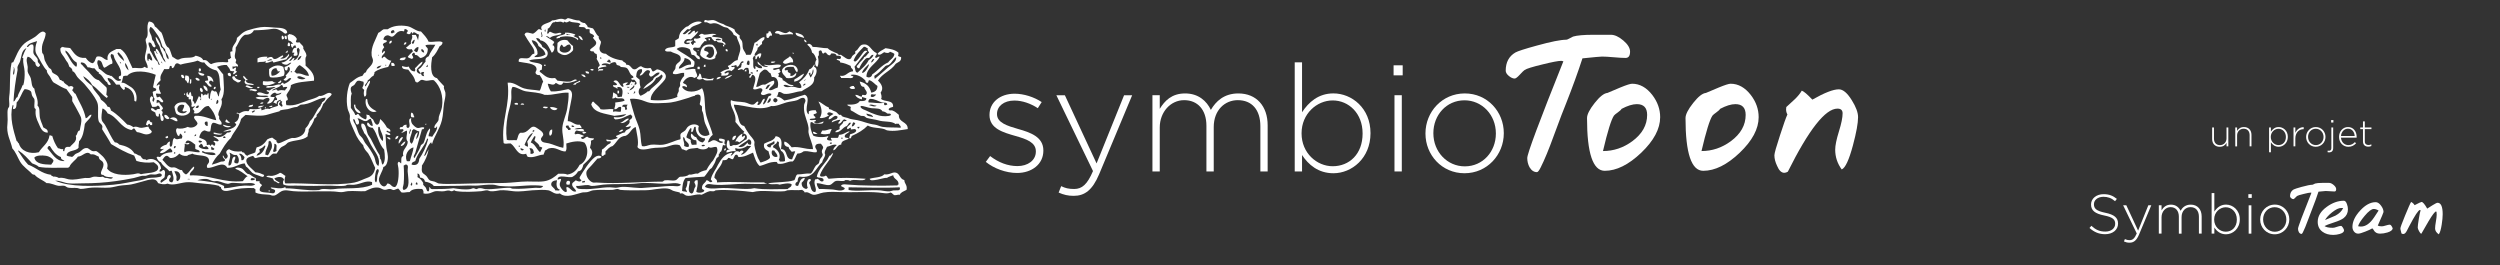 <?xml version="1.0" encoding="utf-8"?>
<!-- Generator: Adobe Illustrator 26.2.1, SVG Export Plug-In . SVG Version: 6.00 Build 0)  -->
<svg version="1.1"
	 id="birds_singing_xA0_Image_1_" xmlns:cc="http://web.resource.org/cc/" xmlns:dc="http://purl.org/dc/elements/1.1/" xmlns:inkscape="http://www.inkscape.org/namespaces/inkscape" xmlns:ns1="http://sozi.baierouge.fr" xmlns:rdf="http://www.w3.org/1999/02/22-rdf-syntax-ns#" xmlns:sodipodi="http://sodipodi.sourceforge.net/DTD/sodipodi-0.dtd" xmlns:svg="http://www.w3.org/2000/svg"
	 xmlns="http://www.w3.org/2000/svg" xmlns:xlink="http://www.w3.org/1999/xlink" x="0px" y="0px" viewBox="0 0 809.98 85.86"
	 style="enable-background:new 0 0 809.98 85.86;" xml:space="preserve">
<rect x="0" y="0" width="809.98" height="85.86" fill="#333333" stroke="none"/>
<style type="text/css">
	.st0{fill-rule:evenodd;clip-rule:evenodd;fill:#FFFFFF;}
	.st1{fill:#FFFFFF;}
</style>
<path class="st0" d="M179.19,8.71"/>
<path class="st0" d="M255.8,10.15c0.36,0.35,1.14,0.3,1.15,1.01c-1.12-0.23-2.67,0.12-4.32,0.14c-0.1-0.67-1.35-0.19-1.58-0.72
	c0.89-1.42,2.33,0.28,3.6,0.14C255.09,10.68,255.32,10.37,255.8,10.15L255.8,10.15z"/>
<path class="st0" d="M249.03,10.15h0.58c0.16,0.53,0.7,0.89,0.43,1.44c-0.98-0.31-0.62,0.73-1.3,0.72
	c-0.62-0.01-0.38-0.86-0.43-1.44C248.82,10.9,249.06,10.66,249.03,10.15z"/>
<path class="st0" d="M183.08,10.58c1.38-0.09,2.34,0.25,3.31,0.58c-0.17,0.38-0.12,0.45-0.58,0.29c0.18,0.81,1.95,0.53,1.44,1.58
	c-1.05-1.27-3.78-1.52-5.76-1.01c-0.14,0-0.11,0.18-0.14,0.29c-0.53-0.11-0.8,0.35-1.15,0c0.53-0.86,1.97-0.82,2.88-1.3
	L183.08,10.58L183.08,10.58z M183.51,11.16c0.02,0.28,1.59,0.18,1.15,0C184.05,11.48,183.51,10.55,183.51,11.16L183.51,11.16z"/>
<path class="st0" d="M257.81,10.58c1.16,0.33,2.45,0.52,2.74,1.73C259.54,11.88,257.56,11.81,257.81,10.58L257.81,10.58z"/>
<path class="st0" d="M91.35,11.59c0.59-0.16,0.37,0.5,0.72,0.58c-0.03,0.4-0.25,0.61-0.72,0.58C91.3,12.22,91.13,12.05,91.35,11.59z
	"/>
<path class="st0" d="M92.22,11.59h0.58c0.09,0.33,0.29,0.87,0,1.15C92.21,12.75,92.17,12.21,92.22,11.59z"/>
<path class="st0" d="M187.4,11.59c0.9,0.06,1.24,0.68,1.44,1.44C187.98,12.93,187.71,12.23,187.4,11.59z"/>
<path class="st0" d="M229.59,12.45c0.38-0.04,0.47,0.2,0.43,0.58h-0.43V12.45z"/>
<path class="st0" d="M260.55,12.74c0.27,0.31,0.85,0.3,0.72,1.01C260.79,13.65,260.49,13.38,260.55,12.74z"/>
<path class="st0" d="M185.67,14.9c-0.09,0.45,0.12,0.91,0,1.3c-0.16,0.53-1.45,1.42-2.16,1.58c-1.15,0.27-2.11-0.38-2.74-0.86
	c-0.49-0.88-0.11-1.84-0.14-3.02c0.75-0.73,1.71-1.21,3.17-0.86C184.37,13.71,184.89,14.43,185.67,14.9L185.67,14.9z M181.35,16.34
	c1.21,1.58,4.68,0.36,3.31-1.87c-1.05-0.18-1.13,0.6-1.87,0.72c-0.57,0.05-0.39-0.67-0.86-0.72
	C181.52,14.87,181.22,15.39,181.35,16.34L181.35,16.34z"/>
<path class="st0" d="M126.92,13.17c0.14,0.7-0.52,1.11-0.86,0.86C126.16,13.57,126.29,13.12,126.92,13.17L126.92,13.17z"/>
<path class="st0" d="M93.51,13.75c0.43,0.1,0.48,0.57,0.43,1.15c-0.44,0.1-0.28,0.1-0.72,0C93.16,14.35,93.27,13.98,93.51,13.75z"/>
<path class="st0" d="M131.67,13.75c-0.01,0.52-0.29,0.77-0.86,0.72C130.98,14.11,130.96,13.56,131.67,13.75L131.67,13.75z"/>
<path class="st0" d="M232.33,17.06c-0.1,0.67-0.67,0.86-0.58,1.73c-1.53,1.16-4.15,0.31-4.9-1.01c0.1-2.3,1.12-3.68,3.89-3.31
	C231.61,15,232.01,15.99,232.33,17.06L232.33,17.06z M230.89,15.33c-0.82-0.43-2.91-0.42-2.74,1.01c0.46,0.35,1.41,0.22,1.44,1.01
	c-0.23,0.34-0.71,0.44-0.72,1.01c0.5,0.08,0.64,0.51,1.3,0.43C231.55,18.35,231.68,16.5,230.89,15.33L230.89,15.33z"/>
<path class="st0" d="M234.63,14.47v0.58C234.08,15.16,234.08,14.35,234.63,14.47z"/>
<path class="st0" d="M235.78,16.63c-0.54,0.11-0.7-0.16-0.72-0.58C235.45,15.68,235.88,16.08,235.78,16.63z"/>
<path class="st0" d="M225.99,16.34c0.02-0.04,0.31-0.27,0.43-0.14C226.53,16.3,225.86,16.59,225.99,16.34L225.99,16.34z"/>
<path class="st0" d="M93.08,16.34c0.19,0.04,0.12,0.36,0.14,0.58c-0.17,0.12-0.39,0.19-0.72,0.14
	C92.6,16.73,92.98,16.68,93.08,16.34z"/>
<path class="st0" d="M256.81,17.06c0.23-0.04,0.25,0.14,0.43,0.14C257.3,17.48,256.59,17.41,256.81,17.06L256.81,17.06z"/>
<path class="st0" d="M93.51,17.49c0.61,0.41-0.52,1.21-0.72,1.73c-1.39,0.29-2.65,0.71-4.03,1.01c-0.39,0.1-0.28-0.3-0.43-0.43
	c-0.8,0.16-1.32,0.6-2.3,0.58c-0.06-0.3,0.1-0.38,0.14-0.58c-1.16,0.49-1.48,0.04-2.74,0.43v-1.3c0.75-0.5,1.9-0.59,3.17-0.58
	c0.17,0.45-0.23,0.35-0.29,0.58c0.61-0.16,0.91-0.63,1.87-0.43c0.8,1.58,2.36-0.29,3.46-0.58c0.46,0.52-0.53,0.81-0.86,1.01
	C91.98,19.31,93.08,18.35,93.51,17.49z M86.46,19.65c0.74,0.11,1.05-0.2,1.73-0.14C87.91,18.78,86.84,19.55,86.46,19.65z"/>
<path class="st0" d="M255.94,18.21c0.46,0.54,1.14,0.88,1.01,2.02c-1.37-0.31-2.44,1.14-3.31,0
	C254.07,19.22,255.3,19.01,255.94,18.21L255.94,18.21z"/>
<path class="st0" d="M131.38,18.5c0.25,1.07-1.21,1.19-1.87,0.86C129.58,18.52,130.76,18.79,131.38,18.5L131.38,18.5z"/>
<path class="st0" d="M251.19,19.94c-0.01,0.4-1.38,0.72-1.44,0.14C250.02,19.83,250.7,19.98,251.19,19.94z"/>
<path class="st0" d="M126.77,20.37c0.79-0.12,1.06,0.28,1.15,0.86c-0.19,0.2-0.62,0.14-1.01,0.14
	C126.73,21.19,126.78,20.75,126.77,20.37L126.77,20.37z"/>
<path class="st0" d="M176.31,20.95h0.43v0.43h-0.43V20.95z"/>
<path class="st0" d="M228.58,20.95v0.72h-0.57C228.02,21.25,228.06,20.86,228.58,20.95L228.58,20.95z"/>
<path class="st0" d="M91.79,21.67c0.18,1.05,0.7,1.82,0.14,2.88c-1.16,0.46-3.37,0.79-4.46,0.43c-0.36-0.6-0.3-1.62-0.29-2.59
	C88.39,21.4,90.04,20.7,91.79,21.67z M88.04,24.55c1.35-0.04,2.07-0.72,2.74-1.44h-0.86c0.14-0.57-0.43-0.43-0.29-1.01
	C88.23,22,87.54,23.21,88.04,24.55z"/>
<path class="st0" d="M258.25,23.4c-0.61-0.35-0.73-1.19-1.15-1.73c-1.27-0.02-2.67-0.18-2.88,0.86c0.13,0.55,0.58,0.1,1.01,0.14
	c-0.32,1.27,1.58,0.73,0.72,1.73c0.61,0.62,1.62-0.36,2.02-0.86c0.24,1.3-1.32,2.03-3.17,1.73c-0.54-0.83-1.55-1.33-1.44-2.45
	c0.11-1.1,2.29-2.33,4.03-1.58C258.03,21.51,258.87,22.68,258.25,23.4L258.25,23.4z"/>
<path class="st0" d="M226.71,21.67v0.72h-0.72v-0.72C226.43,21.57,226.27,21.57,226.71,21.67L226.71,21.67z"/>
<path class="st0" d="M64.71,22.1c0.59,0.08,0.6,1.24-0.29,1.01v-0.86C64.59,22.27,64.68,22.21,64.71,22.1z"/>
<path class="st0" d="M191.29,22.53c0.02-0.24,0.99-0.24,1.01,0C192.36,23.11,191.28,22.81,191.29,22.53L191.29,22.53z"/>
<path class="st0" d="M194.02,22.39c0.44,0.09,1.24-0.18,1.44,0.14c-0.01,0.66-1.37-0.03-1.44,0.58
	C193.69,23.07,193.94,22.48,194.02,22.39z"/>
<path class="st0" d="M241.83,22.53v0.58h-0.57C241.28,22.74,241.47,22.55,241.83,22.53L241.83,22.53z"/>
<path class="st0" d="M189.7,23.11c0.64-0.01,1.22,0.02,1.15,0.72C190.17,23.9,189.7,23.75,189.7,23.11L189.7,23.11z"/>
<path class="st0" d="M64.28,23.4c0.65,0.17,1.21,0.42,1.87,0.58C66.41,25.02,64.08,24.45,64.28,23.4z"/>
<path class="st0" d="M74.79,24.69c-0.68,0.06-1.04-0.21-1.01-0.86C74.4,23.34,74.96,23.66,74.79,24.69z"/>
<path class="st0" d="M226.57,23.83c0.76,0.01,0.51,1.03,0.86,1.44c1.24-0.11,2.36,0.83,3.74,0c0.12,0.41-0.2,0.37-0.15,0.72
	c-1.38-0.02-2.73,0.43-3.31-0.58c-0.53,0.42-1.63,0.57-2.02-0.14C226.1,24.89,226.54,24.56,226.57,23.83L226.57,23.83z"/>
<path class="st0" d="M260.55,23.83c-0.53,1.37-1.89,2.59-3.31,2.59c-0.06-0.35,0.26-0.31,0.14-0.72
	C258.58,25.22,259.34,24.3,260.55,23.83L260.55,23.83z"/>
<path class="st0" d="M188.26,24.26c0.51-0.36,1.45,0.08,1.44,0.72C188.9,25.07,188.8,24.44,188.26,24.26L188.26,24.26z"/>
<path class="st0" d="M58.67,24.26h0.72c-0.01,0.45,0.45,0.41,0.29,1.01C59.09,25.55,58.64,25.01,58.67,24.26z"/>
<path class="st0" d="M76.23,24.26h0.58C76.98,24.76,76.01,24.93,76.23,24.26z"/>
<path class="st0" d="M237.22,24.26c-0.47,0.7-1.83,1.21-2.45,1.3C235.29,24.82,236.25,24.53,237.22,24.26L237.22,24.26z"/>
<path class="st0" d="M60.11,24.4c0.34,0,0.42,0.25,0.86,0.14c0.53,0.79,0.35,1.63,0,2.45c-0.53-0.15-0.34-1-1.01-1.01
	C59.95,25.4,59.93,24.81,60.11,24.4z"/>
<path class="st0" d="M67.16,24.55c1.22,0.07,1.75,0.84,2.02,1.87c-0.54,0.15-0.41-0.36-0.86-0.29c-0.36-0.02-0.45,0.22-0.58,0.43
	c-0.07,0.86,1.09,0.85,0.72,1.58c-1.15-0.05-1.22-1.18-2.02-1.58c-0.14-0.66,0.78-0.28,1.01-0.58
	C67.45,25.41,67.16,25.12,67.16,24.55z"/>
<path class="st0" d="M78.83,24.55c0.65,0.26,0.84,0.99,1.44,1.3c-0.04,0.19-0.36,0.12-0.58,0.14c-0.06,1.45,2.14,0.64,2.59,1.58
	c-1.11-0.19-2.72,0.13-3.02-0.86c-0.12-0.46,0.23-0.44,0.29-0.72C79.34,25.47,78.68,25.42,78.83,24.55z"/>
<path class="st0" d="M78.11,25.99c-0.2,0.42-0.47,0.78-1.15,0.72c-0.67-0.53-1.74-0.67-1.73-1.87c0.35,0.06,0.31-0.26,0.72-0.14
	C76.28,25.52,77,25.94,78.11,25.99z"/>
<path class="st0" d="M233.62,24.98c-0.3,0.42-0.77,0.67-1.44,0.72C232.13,25.01,233.25,24.75,233.62,24.98L233.62,24.98z"/>
<path class="st0" d="M64.71,25.99c-0.57,0.5-1.62-0.34-1.3-0.72C63.82,25.05,64.61,25.46,64.71,25.99z"/>
<path class="st0" d="M61.55,25.7h0.43c-0.05,0.58,0.18,1.43-0.43,1.44C61.36,26.72,61.64,26.4,61.55,25.7z"/>
<path class="st0" d="M70.19,25.84"/>
<path class="st0" d="M62.7,25.99"/>
<path class="st0" d="M90.92,25.99c0.68,0.36-0.34,1.31-0.86,0.86C90.18,26.4,90.8,26.44,90.92,25.99z"/>
<path class="st0" d="M187.83,26.13c0.73,0.56-1.29,0.55-1.3,1.3h-0.86C186.15,26.75,187.18,26.63,187.83,26.13L187.83,26.13z"/>
<path class="st0" d="M85.31,26.28c1.01,0.19,1.85,0.11,2.88,0c0.41,0.16,0.52,0.63,1.3,0.43c-1.03,0.55-3.04,1.34-4.32,0.72
	C85.18,27.01,85.08,26.49,85.31,26.28z M87.9,26.71"/>
<path class="st0" d="M81.99,28.29c-0.5,0.7-1.96-0.02-2.45-0.29C79.96,27.08,81.1,28.36,81.99,28.29z"/>
<path class="st0" d="M65.87,27.72c0.94,0.05,1.61,1.04,1.3,1.87C66.49,29.21,65.96,28.67,65.87,27.72z"/>
<path class="st0" d="M276.68,27.86c-0.07,0.45,0.44,0.33,0.29,0.86c-0.58,0.21-1.43,0.25-1.73-0.43
	C275.62,28.05,275.95,27.76,276.68,27.86L276.68,27.86z"/>
<path class="st0" d="M69.47,28.15h0.43C69.93,29.29,68.75,29.03,69.47,28.15z"/>
<path class="st0" d="M83.29,28.29c0.02-0.32,0.61-0.06,0.86-0.14c-0.13,0.25-0.27,0.5-0.72,0.43C83.46,28.41,83.4,28.32,83.29,28.29
	z"/>
<path class="st0" d="M65,28.44c0.49,0.08,1.07,1.13,0.43,1.44C64.83,29.78,64.53,28.78,65,28.44z"/>
<path class="st0" d="M83.29,29.16c-0.29,0.96-1.68-0.08-2.16,0.14c-0.25,0.05-0.27-0.11-0.29-0.29
	C81.48,28.72,82.81,28.83,83.29,29.16z"/>
<path class="st0" d="M200.21,29.3c0.49,0.04,0.52,0.86,0.14,1.01C199.89,30.49,200.02,29.33,200.21,29.3L200.21,29.3z"/>
<path class="st0" d="M59.67,30.31c0.42-0.21,0.42,0.64,0,0.43V30.31z"/>
<path class="st0" d="M118.57,32.04c0.23-0.04,0.25,0.14,0.43,0.14c0.07,2.24,1.53,3.08,3.02,3.89
	C120.01,37.03,117.9,34.52,118.57,32.04L118.57,32.04z"/>
<path class="st0" d="M60.11,33.19c0.68,0.81,1.73,1.25,1.44,3.02c-0.64,1.37-3.28,1.73-4.46,0.58c-0.29-0.62-0.44-1.38-0.58-2.16
	C56.98,33.42,58.19,32.95,60.11,33.19z M57.51,35.78c0.3,1.01,2.67,1.4,3.02,0.15c-0.65,0.06-0.91,0.45-1.44,0
	c0.13-0.68,0.63-1,0.58-1.87C58.18,33.46,57.2,34.72,57.51,35.78z"/>
<path class="st0" d="M85.31,33.19c0.01,0.49-0.53,0.43-1.01,0.43C84.41,33.25,84.76,33.12,85.31,33.19z"/>
<path class="st0" d="M167.81,33.91c-0.49,0.02-1.03,0.07-1.15-0.29C166.81,33.24,168.05,33.1,167.81,33.91L167.81,33.91z"/>
<path class="st0" d="M169.83,33.91h-1.15C168.73,33.37,169.78,33.37,169.83,33.91L169.83,33.91z"/>
<path class="st0" d="M81.99,33.91c0.01,0.73-0.69,0.75-1.44,0.72C80.61,33.96,81.43,34.06,81.99,33.91z"/>
<path class="st0" d="M114.68,33.91h0.43c-0.09,1.58,1.44,1.54,1.73,2.74C115.6,36.81,114.69,35.45,114.68,33.91z"/>
<path class="st0" d="M85.59,34.2c-0.5,0.31-1.32,0.93-2.02,0.58C83.75,34.08,84.91,34.38,85.59,34.2z"/>
<path class="st0" d="M88.19,34.2c0.21,0.69-0.6,0.36-1.01,0.43C87.25,34.23,87.87,34.36,88.19,34.2z"/>
<path class="st0" d="M177.46,34.63c0.06,0.74-1.41,0.46-1.58,0.14C176.29,34.29,176.76,34.67,177.46,34.63L177.46,34.63z"/>
<path class="st0" d="M86.17,34.63c-0.11,0.13-0.15,0.33-0.14,0.58C85.62,35.19,85.75,34.59,86.17,34.63z"/>
<path class="st0" d="M180.63,35.2c-0.62,0.93-2.1,0.42-2.45-0.43C178.95,34.52,180.04,34.85,180.63,35.2L180.63,35.2z"/>
<path class="st0" d="M133.25,36.5c0.79,0.03,0.65,0.98,1.01,1.44c-0.46,0.2-0.48,0.03-1.01,0C133.07,37.52,133.07,36.92,133.25,36.5
	z"/>
<path class="st0" d="M53.34,37.22c0.94-0.08,1.05,0.68,1.58,1.01C54.53,39.22,52.81,38.01,53.34,37.22z"/>
<path class="st0" d="M57.51,39.24c-0.86,0.27-1.4-0.73-2.45-0.72C55.64,37.65,57.56,37.93,57.51,39.24z"/>
<path class="st0" d="M203.81,38.52c-0.63,0.68-1.73,1.6-2.88,1.3C201.95,39.57,202.99,38.01,203.81,38.52z"/>
<path class="st0" d="M73.35,38.66c0.44,0.24,0.47,0.87,1.15,0.86c-0.18,0.59-1.12,0.15-1.44,0C72.95,39.03,73.23,38.92,73.35,38.66z
	"/>
<path class="st0" d="M48.44,38.95c0.09,0.44,0.35,0.71,0.86,0.72v0.86h-0.72c0.01-0.2,0.02-0.41-0.14-0.43
	c-0.32,0.06-0.51,0.26-0.58,0.58c-0.21-0.08-0.36-0.21-0.58-0.29C47.55,39.79,47.46,38.83,48.44,38.95z"/>
<path class="st0" d="M137.86,40.1h0.29c0.07,0.31-0.21,0.27-0.43,0.29C137.75,40.27,137.86,40.25,137.86,40.1L137.86,40.1z"/>
<path class="st0" d="M72.2,40.39c0.89,0.12,1.4,0.62,2.59,0.43C74.42,41.65,72.32,41.17,72.2,40.39z"/>
<path class="st0" d="M269.48,41.83c-0.22,0.45-0.48,0.86-0.58,1.44c-0.99,0.25-2.05,0.37-3.02,0c0.16-0.37,0.35-0.7,0.58-1.01
	C267.82,42.46,268.29,41.78,269.48,41.83L269.48,41.83z"/>
<path class="st0" d="M178.9,41.97c0.06,0.97-0.03,1.8-0.72,2.02C177.71,43.52,177.95,41.91,178.9,41.97z"/>
<path class="st0" d="M201.94,42.12c-0.27,0.45-0.96,0.76-1.44,0.58C200.82,42.37,201.39,41.73,201.94,42.12L201.94,42.12z"/>
<path class="st0" d="M189.99,42.84c-0.26,0.27-0.53,0.53-1.15,0.43c0.02-0.26-0.18-0.3-0.15-0.58
	C188.96,42.48,189.57,42.78,189.99,42.84L189.99,42.84z"/>
<path class="st0" d="M263.43,42.69c0.71-0.04,0.86,0.49,1.44,0.58C264.49,43.55,263.17,43.53,263.43,42.69L263.43,42.69z"/>
<path class="st0" d="M72.06,43.27c-0.49,0.68-1.87,0.28-2.74,0.14c-0.08-0.12-0.15-0.23-0.14-0.43
	C69.83,42.84,70.81,43.53,72.06,43.27z"/>
<path class="st0" d="M240.53,43.27c0.07,0.45-0.26,0.51-0.14,1.01c0.57,0.14,0.43-0.43,1.01-0.29c-0.08,1.27-1.13,1.56-1.87,2.16
	c-0.49-0.33-0.51-0.47-1.3-0.29C238.68,44.68,239.46,43.83,240.53,43.27L240.53,43.27z"/>
<path class="st0" d="M54.2,43.99c0.19,0.1,0.27,0.31,0.29,0.58c-0.33,0.17-0.63,0.42-0.86,0C53.52,44.07,54.16,44.33,54.2,43.99z"/>
<path class="st0" d="M129.08,43.99c-0.03,0.69-0.38,1.06-1.01,1.15C128.06,44.4,128.44,44.06,129.08,43.99L129.08,43.99z"/>
<path class="st0" d="M238.52,43.99c-0.17,0.69-0.45,1.27-1.15,1.44C237.07,44.79,237.54,43.82,238.52,43.99L238.52,43.99z"/>
<path class="st0" d="M130.52,44.42c-0.03,0.58-0.82,1.56-1.3,2.16C128.9,45.74,129.84,44.25,130.52,44.42L130.52,44.42z"/>
<path class="st0" d="M126.49,45.14c-0.72,0.19-0.61-0.44-1.15-0.43C125.5,44.16,126.6,44.53,126.49,45.14L126.49,45.14z"/>
<path class="st0" d="M131.38,45.86c-0.28,0.68-0.58,1.34-1.44,1.44c0.02-0.17-0.03-0.26-0.14-0.29
	C130.41,46.71,130.53,45.92,131.38,45.86L131.38,45.86z"/>
<path class="st0" d="M234.92,48.02c0.48,0.05,0.28,0.89-0.29,0.72C234.52,48.28,234.87,48.29,234.92,48.02L234.92,48.02z"/>
<path class="st0" d="M184.66,58.82c0.08,0.47-0.1,0.67-0.14,1.01c-0.38,0-0.82,0.06-1.01-0.14
	C183.26,58.62,184.13,58.31,184.66,58.82L184.66,58.82z"/>
<path class="st0" d="M87.03,61.7c0.29-0.05,0.45,0.03,0.43,0.29h-0.43V61.7z"/>
<path class="st0" d="M232.18,11.16c-0.46,0.26-1.42,0.02-1.44,0.72c1.09,0.25,2.62,0.06,3.31,0.72c-0.6,1.19,1.12,0.74,1.01,1.87
	c-0.48,0.23-0.56-0.45-1.01-0.58c-0.73-0.2-1.66,0.02-1.87-0.72c-0.1,0.11-0.8,0.32-0.86,0c-0.34-0.33-0.75-0.6-0.86-1.15
	c-0.9-0.13-1.36,0.17-2.02,0.29c-0.43,0.3,0.67,0.28,0.43,0.86c0.04,0.59-0.2-0.02-0.57,0.14c-0.5,0.65-1.2,1.11-1.44,2.02
	c-0.17-0.02-0.26,0.03-0.29,0.14c-0.94,0.14-1.65-0.38-2.02,0.29c0.03,0.98,1.4,0.61,1.15,1.87c0.3,0.56,1.24,0.49,1.01,1.58
	c-1.36,0.01-1.15-1.54-2.59-1.44c-0.27-0.5-0.37-1.17-0.57-1.73c-0.98-0.79-3.49-1.13-4.32-0.14c1.84,1.42,4.16,2.36,5.76,4.03
	c0.08,0.75-0.04,1.3-0.29,1.73c-1.08,0.12-2.05,0.35-2.88,0.72c0.59,0.51,2.14-0.3,3.46,0c-0.04,1.05,0.7,1.31,0.58,2.45
	c-0.38,0.05-0.51,0.36-0.86,0.43c-1.51-0.99-3.17,0.34-3.74,1.58c0.48,0.43,1.43,0.39,1.3,1.44c-0.54-0.22-1.06-0.66-1.58-0.14
	c1.22,2.2,4.69,1.77,6.48,0.43c0.88,1.55,0.84,4.22,1.01,6.62c0.22,3.17,1.81,5.76,2.45,8.5c-0.79,0.55-1.25,1.44-1.58,2.45
	c1.02-0.11,1.12-0.74,2.02-0.72c1.02,0.03,2,1.52,3.02,0.58c-0.52-0.3-1.56-0.07-1.44-1.01c0.47-0.25,1.44,0.04,1.87,0.29
	c0.18,0.34-0.51,1.33,0.29,1.58c-0.13,0.52-0.43,0.09-0.86,0.15c-0.26,0.69-0.21,1.34-0.58,2.02c-0.1,0.18-0.33,0.15-0.43,0.29
	c-0.06,0.08,0.07,0.37,0,0.43c-0.04,0.03-0.27-0.04-0.29,0c-0.13,0.28,0,0.74-0.14,1.01c-0.1,0.19-0.47,0.26-0.58,0.43
	c-0.33,0.55-0.4,1.18-0.72,1.73c-0.29,0.48-0.56,1.02-0.86,1.44c-0.17,0.23-0.53,0.34-0.72,0.58c-0.52,0.65-1.06,1.6-1.73,2.3
	c-2.01,0.15-4.11,0.21-6.05,0.43c-0.88,0.89-1.04,2.51-1.15,4.18c0.35,0.27,1.2,0.05,1.44,0.43c0.38-0.3-0.3-0.75-0.29-1.15
	c0.43-0.75,0.55-1.29,0.58-2.45h0.86c-0.19,1.24-1.15,3.74,0.57,4.03c0.79-0.32,0.59-1.62,1.15-2.16c0.28-0.81-0.51-1.31-0.29-1.58
	c0.09-0.44,0.4-0.66,1.01-0.58c0.2,1.59-0.24,2.54-0.43,3.74c0.62,0.53,2.26,0.34,2.59-0.29c0-0.48-0.58-0.38-0.72-0.72
	c-0.18-1.57,1.06-1.72,1.44-2.74c0.87,0.05,1.07,1.11,1.87,0.43c-0.01-0.42-0.55-0.31-0.43-0.86c0.46-1.84,1.61-3,2.3-4.61
	c1.02-1.77,2.11-3.46,4.46-3.89c0.5,0.52-0.45,0.4-0.29,1.01c0.78-0.28,0.97-1.15,1.73-1.44c0.48-0.05,0.89-0.02,1.01,0.29
	c0.3-0.45,0.79-0.78,1.3-0.29c0.04,0.66-0.69,0.56-0.72,1.15c1.59-0.38,2.15-1.79,3.17-2.74c-0.02-0.41-0.99,0.12-1.01-0.29
	c-0.88,0.71-2.6,1.44-3.89,0.86c-0.61,0.21,0.23,0.56-0.14,1.01c-1.29-0.19-1.92,0.29-2.88,0.43c-0.11-0.83,0.42-1.02,1.15-1.01
	c-1.44-0.26-1.1-1.85-0.86-2.88c0.9-0.48,0.57,1.15,0.86,1.73c0.64,0.16,0.72-0.24,1.15-0.29c1.88,0.34,2.75-1.31,4.18-1.87
	c0.36-0.96-0.09-1.78-1.01-1.87c-0.1-0.39,0.29-0.29,0.29-0.58c-1.12-0.89-1.91-2.12-2.88-3.17c0.45-3.13-2-4.74-1.44-7.06
	c1.12,0.58,2.78,0.43,4.46,0.72c1.09,0.19,1.84,0.88,2.74,0.72c0.63-0.11,0.91-0.85,1.44-1.01c0.69,0.26-0.21,0.52,0,1.15
	c1.44,0.08,1.28-2.16,2.3-2.02c0.09,0.88-0.73,1.22-0.43,1.87c0.94-0.54,1.15-1.82,1.73-2.74c0.45-0.08,0.88-0.17,0.86-0.72
	c-1.21-0.64-2.28,1-3.31,0.14c-0.3-0.44,0.4-0.88,0.43-1.44c-0.46-1.32-1.97,0.35-3.02-0.29c0.16-1.42,1.6-3.86-0.14-4.61
	c-0.47,0.15-0.38,0.87-0.86,1.01c-0.74-0.19,0.23-0.84,0.29-1.15c-0.04-0.3-0.63-0.04-0.72-0.29c0.22-0.5,0.02-1.2-0.15-1.73
	c-0.92-0.3-1.18,0.17-1.58,0.72c-0.61-0.83-1.25,0.11-1.87-0.14c0.2-0.47,0.73-0.61,1.15-0.86c-0.08-0.56,0.26-0.7,0.14-1.3
	c0.18-0.2,0.76-0.01,0.58-0.58c-0.96-0.33-1.12,1.38-1.87,1.73c-0.38,0.04-0.37-0.3-0.43-0.58c-0.49,0.13-0.85,0.4-1.58,0.29
	c-0.08,0.86,0.81,0.02,1.01,0.43c0.26,0.51-0.69,0.89-1.01,1.3c-0.49-0.55-2.03-0.02-2.3,0.58c0.51,0.54,0.75-0.39,1.44-0.14
	c0.04,1.19-1.3,1-2.45,1.01c0.13-0.85,0.3-0.56-0.29-1.01c0.78-0.52,1.6-0.99,2.74-1.15c0.34-0.57-0.27-0.44-0.29-1.01
	c1.35-0.33,1.68-1.68,3.17-1.87c0.12-1.31,0.86-2.48,0.86-3.74c0.01-1.49-0.94-2.54-1.15-3.89c-0.35-0.18-0.62-0.43-1.01-0.58
	c-0.2-0.74-0.78-1.27-1.44-1.73c-0.11-0.08-0.31-0.36-0.43-0.43c-0.44-0.26-0.87-0.18-1.44-0.43c-1.12-0.5-1.64-1.11-3.02-1.15
	c-0.44-0.01-0.85,0.2-1.3,0.14c-0.33-0.04-0.68-0.32-1.01-0.43c-0.29-0.1-1.08,0.26-0.86-0.43c0.17-0.64,0.78-0.13,1.15-0.14
	c0.62-0.02,1.28-0.24,1.87-0.14c0.71,0.12,1.35,0.69,2.3,1.01c0.32,0.1,0.56,0.16,0.86,0.29c0.24,0.1,0.48,0.35,0.72,0.43
	c1.07,0.38,2.06,0.72,2.88,1.3c0.16,1.09,1.09,1.41,1.73,2.02c-0.41,0.8,0.5,1.21,0.72,1.87c0.25,0.74,0.07,1.62,0.29,2.3
	c0.24,0.75,0.88,1.31,1.01,2.02h1.44c0.72-1.01,0.87-2.58,1.3-3.89c1.26-0.42,1.7-1.66,3.17-1.87c0.31,1.32-1.07,0.95-0.72,2.3
	c-0.67,0.19-0.79,0.93-1.44,1.15c0.04,1.24-1.02,1.39-1.01,2.59c0.77,0.26,1-0.93,2.16-0.72c0.09,0.76-0.29,1.05-0.43,1.58
	c-0.37-0.07-0.24-0.62-0.58-0.72c-0.35,0.18-0.29,0.77-0.58,1.01c-0.66,0.18,0.01-0.97-0.43-1.01c-0.59-0.11-0.49,0.47-0.72,0.72
	c0.47,1.17-0.3,3.1,0.72,3.46c0.32-0.06,0.06-0.71,0.15-1.01c0.57,0.39,1,0.92,2.16,0.72c0.02-1.22-1.71-0.69-1.44-2.16
	c0.9,0.78,1.32,2.04,3.31,1.73c-0.15-0.48-1.18-0.07-1.15-0.72c1.94,0.61,3.83-0.33,5.33,0.14c0.04,1.34-1.93,0.66-2.59,1.3
	c0.49,0.76,1.36-0.16,2.16,0c0.02,0.37,0.03,0.74,0.43,0.72c-0.27,0.31-0.46,0.7-1.01,0.72c0.6,0.15,0.43,0.64,0.15,1.01
	c0.57,0.3,1.7,0.46,1.44,1.15c1.28,0.45,1.73,1.73,3.6,1.58c-0.93,1.21-2.44-0.66-3.31,0.14c0.73,0.97,2.18,0.37,3.17,0.43
	c0.98,0.06,1.82,0.7,2.59,0.29c0.19-0.58-0.28-1.34-0.72-1.73c1.43-1.07,2.63-2.36,3.31-4.18c0.82-0.24,1.2-0.91,1.58-1.58
	c0.42,0.12-0.09,0.46,0,0.72c1.4,0.56,0.71,2.68,0,3.46c0.31,2.64-2.44,3.26-4.03,4.46c-1.8,0.05-3.79,1.09-5.62,0.86
	c-0.68-0.08-1.13-0.79-1.87-0.58c-0.22,0.5-0.19,1.25-0.72,1.44c1.23,0.07,1.84,0.75,2.59,1.3c2.44-0.39,4.39-1.27,6.62-1.87
	c2.26,0.98-0.5,4.66,1.15,6.33c0.34-0.09-0.02-0.89,0.29-1.01c0.54-0.28,1.29-0.34,2.16-0.29c-0.02,0.36,0.23,0.45,0.29,0.72
	c-0.07,0.45-0.66,0.4-1.01,0.58c-0.13,0.71,0.6,0.55,0.58,1.15c-0.37,0.4-1.41,0.13-1.87,0.43c0.14,0.63,1.41,0.13,2.02,0.29
	c0.02,0.45-0.37,0.49-0.72,0.58c0.76,0.88,2.39,0.24,3.17-0.14c0.03,1.28-1.99,0.51-3.02,0.72c-0.39-0.14-0.4-0.66-1.15-0.43
	c-0.32,1.47,0.29,3.26,0.86,4.32c1.04,0.55,3.55,0.66,4.75,0.15c0.41,0.43-0.42,0.43-0.29,1.01c0.22,0.46,0.9,0.44,1.58,0.43
	c0.02-0.41-0.49-0.28-0.29-0.86h2.16c0.29-0.19,0.32-0.64,0.43-1.01c1.54,0.01,2.15-0.93,3.46-1.15c-0.35,0.66-1.31,0.71-1.58,1.44
	c-0.21,0.93,0.89,0.55,1.3,0.86c-0.49,0.51-1.44,0.58-2.02,1.01c-0.23,0.25-0.44,0.52-0.43,1.01c-1.43,0.06-1.38,1.6-2.59,1.87
	c0.05-0.91,0.72-1.2,1.15-1.73c-1.09-0.41-2.17,0.42-3.17,0.58c-0.36,0.9-1.06,1.61-0.58,2.59c-0.17,0.99-0.83,1.47-1.01,2.45
	c-2.16,1.82-2.59,5.38-7.34,4.61c-0.44,0.28-0.58,0.86-0.58,1.58c-0.38,0.25-0.83,0.42-0.72,1.15c0.13,0.25,0.45,0.32,0.86,0.29
	c0.51-1.08,0.64-2.53,2.16-2.59c-0.05,0.81-0.64,1.09-1.01,1.58c-0.06,1.22,0.54,1.77,1.44,2.02c0.29,0,0.18-0.39,0.58-0.29
	c-0.54-0.98-0.37-3.32,0.86-2.88c0.43,0.54-0.51,0.66-0.43,1.3c0.61,0.97,0.39,2.77,1.87,2.88c0.98-0.78-0.87-2.85,0.14-4.18
	c0.23-0.01,0.55,0.07,0.58-0.14c0.74,0.11,1.05,1.29,2.02,0.72c0.31-1.51-1.69-0.71-2.16-1.44c0.45-2.12,2.11-3.7,3.31-5.33
	c0.34-0.45,0.55-1.1,0.86-1.44c0.12-0.13,0.31,0.03,0.43-0.15c0.12-0.17,0.22-0.68,0.72-0.58c-1.19,2.6-3.31,4.27-4.32,7.06
	c0.05,0.19,0.25,0.23,0.29,0.43c0.67,0.04,1.25,0,1.58-0.29c0.55,0.12,0.52,0.82,1.01,1.01c4.05-0.44,7.5-0.31,11.95,0
	c-0.59,1.11-4.06-0.16-5.04,0.72c-0.34-0.29-0.92-0.33-1.58-0.29c-0.38,0.64-2.16,0.05-3.02,0.29c-0.8,0.22-1.24,1.16-2.02,1.3
	c-1.27,0.22-2.57-0.56-4.18-0.58c0.02,0.85,0.41,1.32,0.72,1.87c1.43-0.04,2.73,0.12,4.03,0.14c1.39,0.02,3.15,0.9,4.32-0.14
	c0.05-0.72-1.45-0.65-1.15-1.15c0.47-0.51,1.29-0.34,1.87-0.29c4.69,0.41,11.3,0.44,16.42,0.29c-0.05-0.24,0.11-0.27,0.29-0.29
	c0.11-1.69-1.57-1.6-1.73-3.02c-0.66,0.3-1.47,0.45-2.02,0.86c-1.02-0.06-2.9,0.66-4.03,0.72c-0.42,0.02-1.43,0.29-1.58-0.43
	c1.56-0.5,3.8-0.33,4.75-1.44c1.66,0.27,2.43-0.75,3.6-0.58c1.44,0.21,1.34,2.11,2.88,2.45c0.04,1.26,1.04,1.55,0.72,3.17
	c-0.89,0.47-1.97,0.8-2.16,1.58c-0.74-0.11-1.05,0.2-1.73,0.14c-0.56-0.16-0.7-0.74-1.3-0.86c-1.1,0.52-2.3,0.14-3.89,0
	c-3.78-0.33-8.62,0-12.1-0.14c-1.39-0.06-3.87-0.19-5.76,0.14c-1.22,0.21-2.26,0.86-3.31,0.72c-0.92-0.13-1.67-1.14-2.74-0.72
	c-0.13-0.45-0.52-0.63-0.86-0.86c-1.51,0.26-3.11-0.08-4.75,0.14c-0.29,0.04-0.58,0.26-0.86,0.29c-3.56,0.33-7.37-0.52-10.37,0.29
	c-3.08-0.4-8.52-0.9-11.95-0.58c-0.2,0.02-0.32,0.22-0.58,0.29c-0.45,0.11-1.08-0.08-1.44,0c-0.98,0.23-1.83,0.85-2.59,1.15
	c-1.68-0.45-3.28,0.65-4.9,0.29c-0.52-0.12-0.82-0.54-1.3-0.72c-0.23-0.09-0.57,0.07-0.86,0c-0.03-0.01,0.03-0.28,0-0.29
	c-0.76-0.27-1.95-0.32-2.74-0.86c-1.31-0.92-4.48-0.3-6.62,0c-1.03,0.14-2.49,0.14-3.74,0.14c-2.1,0-4.49,0.05-6.19-0.14
	c-0.24-0.03-0.61-0.28-0.86-0.29c-0.57-0.01-1.14,0.26-1.73,0.29c-1.91,0.1-4-0.14-6.19,0.14c-0.64,0.08-1.19,0.43-1.87,0.58
	c-0.56,0.12-1.21,0.03-1.73,0.14c-1.83,0.41-5.25,2.03-7.2,0.29c-1.69,0.52-2.57-0.77-3.74-1.01c-1.25-0.25-3.35-0.11-5.18,0
	c-1.78,0.11-4.05,0.55-6.19,0.29c-0.91-0.11-2.89-0.42-4.32-0.29c-0.6,0.06-2.01,0.45-3.17,0.29c-0.33-0.05-0.64-0.28-1.01-0.29
	c-0.62-0.01-1.25,0.24-1.87,0.29c-2.43,0.18-5.55,0.35-7.92,0c-0.27-0.04-0.5-0.06-0.72-0.29c-0.47,0.01-0.55,0.41-1.15,0.29
	c-0.76-0.43-1.29-0.17-2.16,0c-0.9,0.17-2.1-0.13-2.88,0c-1,0.17-2.04,1.14-3.89,0.72c0.12-0.74-0.12-1.13-0.43-1.44
	c-1.8-0.12-3.35,0.01-4.03,1.01c-0.99-0.07-1.57,0.26-2.59,0.14c-0.46-0.36-0.69-0.94-1.15-1.3c-0.41,0.11-0.76,0.29-1.15,0.43
	c-0.58,0.25-0.9-0.25-1.44-0.29c-0.63-0.05-1.17,0.31-1.73,0.29c-0.72-0.03-1.33-0.63-2.02-0.72c-1.68-0.21-2.85,0.47-4.32,1.15
	c-1.75,0.13-3.65-0.17-5.62,0c-0.88,0.08-1.76,0.45-2.74,0.29c-3.58-0.6-10.68,0.1-14.98-0.29c-1.53-0.14-2.5-0.54-3.74,0
	c-0.77,0.34-1.64,1.33-2.45,1.44c-0.8,0.11-1.05-0.25-1.58-0.29c-1.6-0.12-3.22-0.08-4.46-0.72v-1.01c-0.02-0.27-0.48-0.1-0.43-0.43
	c-2.69-0.1-5.5,0.14-7.63,0.72c-1.13,0.31-3.04,0.56-3.17-1.15c-0.29,0.33-0.56-0.28-0.58-0.29c-1.78-0.51-4.03-0.61-6.34-0.86
	c-1.5-0.16-2.91-0.42-4.32-0.29c-2.14,0.2-4.17,1.19-6.05,0.43c-1.1,0.42-1.98,0.16-3.02-0.15c-0.58-1.38-1.62-1.42-3.31-1.01
	c-1.61,0.39-3.8,1.13-5.47,1.44c-1.13,0.21-2.53,0.2-3.89,0.43c-0.76,0.13-1.9,0.48-3.02,0.58c-1.75,0.15-3.78-0.1-5.62,0
	c-1.41,0.07-2.68,0.45-3.74,0.43c-0.36-0.01-0.73-0.24-1.15-0.29c-1.01-0.12-2.19,0.08-3.02-0.14c-0.4-0.1-0.74-0.5-1.15-0.58
	c-0.64-0.11-1.26,0.07-1.87,0c-1.27-0.15-2.38-0.94-3.89-0.86c-1.19-1.02-2.91-1.51-3.89-2.74c-0.41,0.12-0.37-0.2-0.72-0.14
	c-1.17-1.36-3.01-2.4-4.03-4.18c-0.79-1.37-1.34-3.01-2.45-4.18c-0.6-2.69-2.02-4.64-1.58-8.06c0.2-1.57-0.18-3.56,0.14-4.75
	c0.09-0.35,0.38-0.52,0.43-0.86c0.13-0.97-0.17-2.09,0-3.17c0.44-2.83-0.01-7.29,0.72-10.66c-0.04-0.38,0.3-0.37,0.58-0.43
	c0.9-1.78,1.61-4.27,3.6-6.05c0.9-0.81,2.27-1.36,3.46-2.16c1.06-0.71,2.35-2.67,3.46-1.15c-0.14,2.28-1.63,3.18-1.15,6.19
	c0.06,0.36,0.29,0.36,0.43,0.72c0.23,0.57,0.23,1.38,0.43,1.87c0.29,0.7,0.84,1.64,1.3,2.3c0.19,0.27,0.47,0.29,0.72,0.58
	c0.26,0.3,0.24,0.82,0.43,1.01c0.47,0.48,1.24,0.63,1.73,1.15c0.33,0.35,0.51,0.89,0.72,1.3c0.62-0.09,0.59,0.47,1.15,0.43
	c0.25,0.9,1.29,1.02,1.73,1.73c0.58-0.31,1.04-0.27,1.44,0.14c0.18,0.66-0.4,0.57-0.29,1.15c0.41,0.26,0.48,0.86,1.01,1.01
	c1.1,2.64,2.72,4.77,3.31,7.92c0.88-0.12,0.88-1.13,1.87-1.15c-0.09,1.07-1.56,1.99-2.16,3.02c-0.27,2.23-0.64,4.36-1.87,5.62
	c0.01,0.73-0.25,1.19-0.14,2.02c-0.8,1.31-3.54,0.68-3.89,2.45c0.27,0.5,1.19,0.35,1.73,0.58c0.41-0.11,0.65-0.55,1.01-0.86
	c0.29-0.25,0.91-0.38,1.44-0.72c0.67-0.42,1.22-1.4,2.45-1.3c0.51,0.04,1.08,0.84,1.87,1.01c0.4,0.08,0.91-0.09,1.15,0
	c0.23,0.08,0.64,0.42,1.15,0.86c0.73,0.64,1.19,1.01,1.73,1.87c0.47,0.74,1.01,1.57,0.58,2.88c1.42,2.06,5.26,2.35,8.5,1.87
	c0.86-0.13,1.64-0.56,2.45,0c1.8-0.51,5.47-0.2,5.62-2.02c0.07-0.92-0.75-1.31-1.44-1.87c-1.85,0.27-4.12,0.09-5.62-0.43
	c-0.27-0.55-0.43-1.2-0.72-1.73c-2.79-0.96-5.15-2.34-7.49-3.74c-0.89-1.66-1.91-3.18-2.88-4.75c-0.07-0.64,0.2-0.72,0-1.15
	c-0.21-0.63-0.96-0.89-1.15-1.58c-0.45-1.6,0.03-3.91-0.29-5.47c-0.14-0.67-0.6-1.53-1.01-2.16c-0.95-1.49-2.26-3.14-3.31-4.32
	c-0.74-0.83-1.67-1.51-2.3-2.3c-0.54-0.68-0.7-1.59-1.58-1.87c0-0.81-0.5-1.13-1.01-1.44c-0.22-0.51-0.33-1.15-0.72-1.58
	c-0.35-0.39-0.58-0.94-1.01-1.58c-0.46-0.69-1.34-1.41-1.15-2.88c0.25,0.05,0.27-0.11,0.29-0.29c0.2,0.01,0.41,0.02,0.43-0.14
	c0.59,0.37,1.69,0.23,2.45,0.43c1.21,1.53,2.05,3.42,5.04,3.17c0.54,0.75,1.13,1.46,2.16,1.73c0.93-0.27,0.83-1.57,1.44-2.16
	c1.88-0.34,2.09,0.98,3.46,1.15c-0.34-2.5,1.5-2.83,2.88-3.6h1.3c2.06,1.31,2.74,3.98,3.89,6.19c1.49-0.25,3.04,0.44,3.89-0.43
	c0.36,0.12,0.56,0.4,1.01,0.43c0.16-1.26-0.78-1.97-0.86-3.17c-0.08-1.22,0.62-2.6,0.58-4.03c-0.03-0.8-0.51-1.43-0.29-2.3
	c1.32-1.31-0.15-3.94,1.01-5.62c1.02,0.13,1.69,0.61,1.87,1.58c0.88,0.51,1.34,1.44,2.16,2.02c0.76,1.49,0.92,3.41,1.87,4.61
	c0.11,0.14,0.48,0.27,0.58,0.43c0.55,0.9,0.69,1.94,1.15,2.88c0.52,0.12,1.03,0.81,1.73,0.86c0.45,0.03,0.65-0.29,1.3-0.43
	c1.71-0.39,3.51,0.09,4.46-0.86c1.05,0.25,2.04,0.56,2.45,1.44c1.53-0.23,1.6,0.99,2.59,1.3c1.48-0.71,3.33-0.76,5.18-0.58
	c0.74-0.19,0.02-0.65,0.29-1.01c0.62,0.14,0.56-0.4,1.01-0.43c-0.26-0.64-0.26-1.16-0.29-1.73c-0.05-0.44,0.47-0.3,0.72-0.43
	c-0.48-1.86,1.43-2.48,1.44-4.32c1.16-0.9,1.67-1.85,3.46-2.45c1.03-0.35,2.85-0.81,4.18-1.01c1.68-0.25,3.37,0.08,4.9,0.14
	c1.2,0.05,3.61,0.03,3.74,1.58c-0.61,0.89-1.26-0.12-1.58-0.29c-0.94-0.48-1.67-1.16-3.46-0.86c-1.39,0.23-3.71,0.41-5.76,0.43
	c-0.5,0.94-1.37,1.51-2.88,1.44c-1.59,0.81-2.02,2.78-3.02,4.18c0.18,1.47-0.83,2.9,0.14,3.89c0.11,0.5-0.21,0.55-0.14,1.01
	c0.22,0.45,0.91,0.43,0.72,1.3c-0.48-0.48-1,0.16-1.73-0.14v0.72c0.33,0.41,0.56-0.49,1.15-0.29c0.05,0.38-0.55,1.27,0.29,1.15
	c-0.16,0.51-0.65,0.69-1.01,1.01c-0.54-0.12-0.01-0.74,0.14-1.01c-0.52,0.05-0.94-0.02-1.3-0.14c-0.17-0.84-0.77-1.24-1.15-1.87
	c-1.35-0.1-2.23,0.27-3.17,0.58c0.74,0.75,1.29,1.69,2.02,2.45c0.08,2.65,0.75,6.26-0.58,8.06c0.67,2.07-1.03,3.45-1.01,5.04
	c0,0.2,0.23,0.33,0.29,0.58c0.05,0.22-0.08,0.51,0,0.72c0.22,0.61,1.05,0.98,0.72,1.87c-1.24,0.13-1.57-0.64-2.74-0.58
	c-0.78,0.43-0.6,1.8-0.86,2.74c-0.66,0.33-1.26-0.15-1.87-0.29c-1.06,0.28-1.46,1.23-1.73,2.3c1,0.64,2.69,0.57,2.45,2.45
	c0.08,0.1,1.07-0.46,1.15,0.29c0.33,0.04,0.16-0.42,0.43-0.43c0.56-0.12,0.51,0.35,0.86,0.43c0.57-0.63,0.33-1.06-0.29-1.44
	c0.33-0.65,1.32,0.42,1.73-0.29c-0.33-0.67-1.12-0.9-1.73-1.3c0.21-0.38,0.92,0.08,1.44,0.15c1.34,0.17,2.47-0.79,3.02-1.44
	c0.63,0.01,1.18-0.07,1.3-0.58c-0.67-0.33-1.49,0.43-2.59,0.15c1.49-0.57,3.4-0.73,4.18-2.02c0.21-0.64-0.49-0.38-0.43-0.86
	c0.9-0.35,1.34-1.15,1.44-2.31c0-0.47-0.41-0.55-0.86-0.58c0.19-0.6,0.47,0,0.86,0c0.8-0.4,1.46-0.94,2.88-0.72
	c0.4-0.03,0.33-0.53,0.58-0.72c1.4,0.07,2.53,0.21,3.6-0.29c0.12,0.17,0.19,0.39,0.14,0.72c0.89-0.15,1.61-0.79,2.59-0.43
	c0.75-0.5,1.83-0.67,2.74-1.01c-0.08-0.85,0.06-1.47,0.72-1.58c0.38,0.61-0.51,0.33-0.29,1.15c0.25,0.28,0.53,0.53,0.86,0.72
	c0.71-0.54-0.56-1,0.14-1.58c-0.14-0.29-0.64-0.23-0.58-0.72c-0.61,0.21-1.48,0.57-1.15,1.29c-0.57,0.09-0.58-0.38-1.15-0.29
	c0.26-0.41,0.31-1.04,1.15-0.86c0.21-0.78-0.45-0.7-0.43-1.3c0.48-0.53,1.72-0.3,1.87-1.15c-0.62,0.27-1.54,0.74-2.02,0
	c-0.78,0.13-1.21,0.61-1.58,1.15c0.18,0.4,0.89,0.27,1.44,0.29c-0.37,1.12-0.9,2.07-2.3,2.16c-0.61-0.24,0.85-0.73,0.58-1.58
	c-0.49-0.73-1.58,0.04-2.02,0.29c-0.89-0.11-1.85-0.16-2.45-0.58c0.78-0.81,3.4,0.23,4.18-0.58c-1.07-0.47-3.45,0.38-3.74-0.86
	c1.1-1.19,3.15,1.12,3.89-0.14c0.12-0.51-1.02-0.5-0.72-0.72c-0.09-0.56,0.55,0.07,1.01-0.14c0.48-0.48,1.23-0.69,1.87-1.01
	c-0.84-0.34-2.12,0.5-3.17,0c0.45-0.65,1.36-0.31,2.16-0.43c0.75-0.11,1.57-0.61,2.45-0.43c0.51,0.03,0.29-0.68,0.86-0.58
	c0.31-0.07,0.27,0.21,0.29,0.43c1-0.44,2-0.88,2.45-1.87C93.42,24.86,93,26.68,92.07,26c-0.83-0.2,1.46-1.03,0.43-1.44
	c0.46-0.73,2.08-1.7,1.15-2.88c-0.75-0.08-0.18,1.16-0.86,1.15c-0.56-0.02-0.59-0.56-0.58-1.15c0.89-0.26,1.62-0.68,2.16-1.3
	c-0.43-0.31-0.96,0.54-1.58,0.58c-0.54,0.03-1.36-0.22-1.58-0.72c1.66-0.11,2.19-1.36,3.31-2.02c0.29,0.55-0.59,0.99-0.86,1.44
	c0.64,0.38,0.93-0.65,1.44-0.86c0.73,0.09-0.08,0.66-0.14,0.86c1.54-0.38,2.01-1.83,2.16-3.6c-0.25-0.09-0.24-0.43-0.43-0.58
	c-1.5,0.48,1.06,2.84-1.44,2.59c-0.32-0.3-0.03-0.64,0.14-0.86c0.02-0.31-0.51-0.07-0.72-0.14c0.15-0.93,0.45-1.73,1.3-1.58
	c0.06-0.35-0.26-0.31-0.14-0.72c-0.76-0.19-0.81,0.34-1.01,0.72c-0.4-0.13-0.48-0.58-0.58-1.01c-0.15-0.48,0.45-0.22,0.72-0.29
	c-0.43-0.39-0.63-1-1.44-1.01c-0.21-0.51-0.38-1.06-0.29-1.87c0.25,0.01,0.37-0.11,0.43-0.29c1.17,0.13,1.97,0.62,2.45,1.44
	c0.17,0.62-0.47,0.81-0.14,1.15c0.11,0.33,0.81,0.06,1.15,0.14c0.23,0.56,0.88,0.78,1.15,1.44c0.07,0.16-0.08,0.42,0,0.58
	c0.34,0.7,0.95,1.32,1.01,2.16c0.02,0.32-0.23,0.54-0.29,0.86c-0.13,0.76,0.1,1.55,0,2.45c1.25,1.2,3.06,2.6,2.74,4.9
	c-2.66,0.32-5.57,0.38-7.49,1.44c-0.01,1.52-0.96,2.12-1.44,3.17c0.03,0.59,0.44,0.81,0.43,1.44c0.05,0.44-0.52,0.24-0.58,0.58
	c-0.04,0.53,0.02,0.94,0.14,1.3c2.93,0.38,4.81-0.85,7.06-1.58c1.28-0.42,2.57-0.69,3.6-1.44c1.69,0.32,2.81-1.81,4.03-0.58
	c-0.24,0.73-0.97,1.07-1.44,1.58c-0.47,0.51-0.72,1.16-1.3,1.58c-0.49,1.43-1.19,2.65-2.16,3.6v0.58c-0.33,0.1-0.32,0.55-0.72,0.58
	c-0.36,1.47-1.17,2.48-1.87,3.6c0.13,0.95-0.42,1.21-0.29,2.16c-1.63,1.46-4.32,1.13-6.34,2.02c-0.28,0.12-0.54,0.56-1.01,0.86
	c-0.67,0.44-1.1,0.46-1.58,1.01c-0.36,0.4-0.71,1.12-1.15,1.73h-1.15c-0.6,0.26-0.86,0.87-1.44,1.15c-1.53-0.17-2.93-0.14-4.18,0.29
	c-0.53,0-0.55-0.5-0.86-0.72c-0.97,0.26-2,0.55-2.16,1.3c-0.34,1.55,2.21,3.11,2.88,4.03c1.19,0.06,2,0.49,2.88,0.86
	c-0.14,1.06-0.96,0.49-1.58,0.29c-0.67-0.22-1.89-0.62-2.3-1.01c-0.75-0.7-1.39-1.69-2.02-2.02c-0.16-0.32-0.24-0.72-0.43-1.01
	c-2.13,0.22-3.19,1.51-5.62,1.44c-1.38-2.51-4.41,0.3-6.48,0c-0.48-1.01,0.53-1.31,0.58-2.02c0.16-2.63-3.64-1.55-5.47-2.59
	c-0.41,0.36-1.3,0.23-1.58,0.72c-1.27,0.17-1.97-0.23-2.59-0.72c-0.67,0.73-1.4,1.38-2.74,1.44c-0.67-0.05-0.69-0.75-1.44-0.72
	c-0.69,0.17-0.92,0.81-1.3,1.3c0.88,0.75,1.44,2.01,2.74,2.45c0.34,0.11,0.83-0.06,1.15,0c0.9,0.15,1.51,0.97,2.45,0.86
	c0.23,0.68,0.7,1.13,1.3,1.44c1.1-0.62,1.52-1.93,2.59-2.59c0.42,1.15-1.69,1.75-1.3,2.88c6.48-0.24,10.65,2.51,17.11,1.87
	c0.53-0.52,0.78-1.33,1.58-1.58c-1.26-0.9-2.43-1.89-4.03-2.45c0.4-0.59,1.54-0.33,2.02-0.14c0.72,0.28,1.11,1.21,1.87,1.73
	c0.22,0.15,0.62,0.14,0.86,0.29c0.53,0.32,1.18,0.9,1.87,1.15c0.15,0.48-0.04,0.49,0.14,1.01h1.15c-0.25,0.97,0.72,0.72,0.72,1.44
	c-0.44,0.28-0.71,0.73-0.72,1.44c0.15,0.82,2.09,0.76,3.02,0.86c0.79,0.08,1.83,0.61,2.02-0.58c-0.07-0.8-1.35-0.38-1.44-1.15
	c1.32,0.04,3.38,0.72,4.75-0.14c-0.01,0.2-0.02,0.41,0.14,0.43c3.39,0.01,7.03,0.89,10.66,0.58c0.32-0.03,0.56-0.24,0.86-0.29
	c1.28-0.23,2.66,0.19,3.89,0c3.63-0.57,9.11,0.21,12.53-1.44v-0.86c-1.91-0.67-3.51,0.61-5.76,0.86c-0.71,0.08-1.43-0.07-2.16,0
	c-0.24,0.02-0.49,0.24-0.72,0.29c-1.61,0.3-4.01-0.04-5.62,0c-2.98,0.08-6.03,0.15-9.36,0c-2-0.09-4,0.29-5.18-0.43
	c-0.06-0.65-0.18-1.06,0.29-1.44c-0.4-1.27-2.18-1.08-3.17-0.43c0.36,0.65,1.08,0.94,1.73,1.3c-0.42,0.69-1.07-0.45-1.73-0.43
	c-0.21-0.22-0.3-0.56-0.43-0.86c-0.64-0.27-1.43-0.4-2.16-0.58c0.42-0.61,1.23-0.2,1.87-0.29c1.03-0.15,1.94-0.58,2.59-1.01
	c0.75,0.16,1.11,0.71,1.73,1.01c-0.22,0.79-0.46,1.74,0,2.45c6.79-0.25,15.73,0.93,22.32-0.29c1.37-0.25,2.97-1.11,4.32-1.58
	c1.45-0.51,2.17-1.54,2.45-3.17c-0.78-1.57-1.37-3.33-2.3-4.75c-0.64-0.75-1.39-1.4-1.58-2.59c-1.02-0.96-2.09-2.55-2.74-4.18
	c-0.52-1.3-1.36-2.82-1.58-3.89c-0.1-0.49,0.06-1.04,0-1.58c-0.08-0.78-0.56-1.41-0.72-2.16c-0.63-2.91-0.13-6.39,0.72-8.35
	c1.29-0.83,2.25-1.98,4.03-2.3c0.37-0.4,0.47-1.07,1.15-1.15c0.32-1.42,2.16-2.02,2.3-3.74c0.05-0.59-0.37-1.14-0.43-1.73
	c-0.31-2.83,1.29-5.02,2.16-7.34c0.71-0.25,1.06-0.86,1.73-1.15h1.3c1.63-1.13,3.92-1.42,6.34-1.01c1.6,0.27,2.99,1.77,4.46,1.73
	c0.89,1.03,1.9,1.94,2.45,3.31c1.56,0.24,3.51-0.43,4.46,0.14c0.22,0.43-0.34,1.14-0.86,1.3c-0.7,1.31-1.32,2.71-2.45,3.6
	c-0.36,2.12-0.88,6.26,1.58,6.77c0.67,0.96,1.53,1.73,2.3,2.59c-0.28,0.78,0.35,1.48,0.43,2.16c0.13,1.18-0.26,2.22-0.43,3.31
	c-0.29,1.86-0.26,3.8-0.72,5.62c-0.74,2.92-2.51,5.22-3.17,7.63c-0.19-0.09-0.27-0.31-0.29-0.58c-1.18,1.08-1.65,2.87-2.3,4.46
	c0.51-0.01,0.66-0.67,0.86-1.01c0.21-0.36,0.43-0.76,0.58-1.15c-0.17,1.75-1.18,3.9-2.16,5.33c0.1,0.37-0.12,1.15,0,1.73
	c0.18,0.85,0.7,0.86,1.44,1.58c0.43,0.43,0.59,1.09,1.15,1.44c0.34,0.21,1.07,0.24,1.58,0.43c0.51,0.19,0.99,0.53,1.3,0.58
	c0.93,0.14,2.03,0.15,2.88,0.15c5.65,0,10.94-0.31,16.99-0.29c2.14,0.01,4.47-0.22,6.91-0.43c2.57-0.22,5.23,0.16,7.34-0.14
	c2.03-0.29,3.57-1.53,4.61-2.45c1.03,0.02,2.23-0.11,2.88,0.29c2.08-0.31,3.2-1.6,4.03-3.17c2.39-0.96,3.33-4.88,1.58-7.2
	c-1.83-0.81-4.22-0.26-5.9,0.29c-0.01,1.17,0.29,1.89-0.29,2.59c-1.86-0.02-3.06-1.6-5.33-1.01c-0.41,0.11-0.76,0.53-1.3,0.72
	c-0.05,0.53-0.35,0.8-0.43,1.3c-1.7,0.03-3.09,1.2-5.18,0.72c-0.08-0.4-0.45-0.51-0.43-1.01c-2.91,0.91-3.33-2.17-5.04-3.31
	c-1.02-0.12-1.7,0.31-2.3-0.14c-0.88-7.32,2.22-12.16,1.3-19.58c2.2-0.18,3.55,1.35,5.33,1.87c1.47,0.43,3.14,0.41,5.04,0.72
	c0.58-0.76,0.58-2.11,1.15-2.88c-0.29-0.81-0.68-1.53-1.15-2.16c-0.69,0.07-1.09-0.16-1.3-0.58c-0.19-0.59,0.37-0.75,0.29-1.44
	c-0.22-1.91-3.8-1.84-5.76-2.3c-0.25-1.89,1.88-0.83,3.02-1.15c1.05-0.29,1-1.47,2.02-1.44c0.15-1.32-0.5-2.06-1.15-3.02
	c-0.78-1.15-1.36-1.99-2.02-3.17c0.35-1.25,1.77-0.41,2.74-0.29c0.72-0.34,1.18-0.93,1.73-1.44c0.64-0.16,0.72,0.24,1.15,0.29
	c-0.13-0.56-0.31-0.54-0.15-1.15c0.7-1.13,2.58-1.07,3.46-2.02c1.58-0.02,2.56-0.95,4.03-0.29c0.69,0.11,0.64-0.51,1.3-0.43
	c1.18,0.21,2.03,0.76,3.46,0.72c0.47,0.44,0.98,0.85,1.87,0.86c0.23,0.48,0.82,0.62,0.86,1.3c0.55,0.17,1.13,0.31,1.73,0.43
	c0.7,0.79,0.96,2.02,1.87,2.59c-0.14,0.95,0.47,1.16,0.72,1.73c-0.01,0.9-0.65,1.69-0.43,2.59c0.19,0.8,0.97,1.31,2.02,1.3
	c1.05,1.01,3.15,1.92,5.33,2.16c0.27,0.64,1.26,0.56,1.3,1.44c1.29-0.27,1.56,1.33,2.45,1.44c0.99,0.13,1.16-0.76,2.3-1.01
	c0.83,0.59,1.65,0.83,3.02,0.58c0.45,0.22,0.4,0.94,0.86,1.15c0.52-0.15,0.87-0.48,1.3-0.72c1.75,0.25,3.77,1.66,2.45,3.46
	c-1.43,1.94-4.73,4.12-4.46,6.48c2.98,0.34,6.55,0.03,8.64-1.01c-0.32-0.82,0.31-1.32,0.43-1.87c0.06-0.29-0.07-0.61,0-0.86
	c0.09-0.32,0.36-0.57,0.43-0.86c0.08-0.33-0.09-0.69,0-1.01c0.25-0.84,0.74-1.61,1.3-2.16v-1.01c-1.42-0.12-2.26,0.77-3.6,0.29
	c-0.23-0.64,0.48-0.99,0.72-1.58c0.15-0.37,0.03-0.87,0.29-1.3c0.42-0.69,1.33-1,1.44-1.58c0.38-2.01-1.73-1.89-3.17-2.74
	c-0.75-0.02-1.68,0.15-1.87-0.43c0.37-1.17,2.38-0.7,3.31-1.3v-1.87c0.37-0.26,0.84-0.41,1.15-0.72c0.17-1.44,0.52-2.08,1.44-2.88
	c0.47-0.41,0.78-0.87,1.58-1.01c0.86-0.9,2.95-2.01,4.46-1.3c-1.03,1.04-3.2,0.93-3.89,2.3h-0.86c-0.48,0.48-0.96,0.96-1.44,1.44
	c0.95,0.74,1.6-1.14,2.74-1.15c-0.27,0.55-0.83,0.8-1.15,1.3c0.97,0.35,1.23-1.01,2.16-1.15c0.27,0.28,0.26,0.11,0.15,0.58
	c0.26,0.35,0.52-0.52,1.15-0.29c-0.67,1.01-1.58,1.78-2.45,2.59c-0.21-0.22-0.74-0.13-1.15-0.14c-0.51,0.16-0.85,0.49-1.01,1.01
	c-0.14,0.78,1.65,0.78,1.87,0.29c-0.07-0.46-1.3,0.24-1.15-0.43c0.34-0.53,1.37-0.35,2.16-0.43c-0.15,0.28-0.49,0.38-0.72,0.58
	c0.07,0.63,0.44,0.41,0.43,0.86c0.74,0.12,0.3-0.95,1.15-0.72c0.15-0.68-0.71-0.34-0.57-1.01c0.12-0.66,0.61-0.2,1.01-0.29
	c0.55-0.12,0.74-0.1,1.15-0.43c0-0.21-0.4-0.72-0.57-0.29c-0.04-0.36,0.43-0.76,0.86-0.86c0.37-0.09,0.61,0.26,1.01,0.29
	c0.81,0.05,2.89-0.66,3.9,0L232.18,11.16z M193.88,22.39c0-0.15-0.12-0.17-0.15-0.29c-0.01-0.54,0.53-0.53,0.58-1.01
	c-0.29-0.75-0.51-1.24-1.01-2.02c0.25-0.49,0.1-1.06,0-1.58c-0.57-0.06-0.81-0.44-1.01-0.86c-0.58,0.05-1.05,0-1.15-0.43
	c0.39-0.69,1.93-1.27,2.02-2.16c0.08-0.79-0.56-1.01-1.01-1.73c-0.11-0.44,0.5-0.18,0.29-0.72c-0.23-0.49-0.87-0.57-1.3-0.86
	c-0.26-0.52,0.03-0.86-0.15-1.3h-1.15c-0.27-1.05-1.73-0.39-2.3-0.86c-0.03-0.48,0.77-0.51,0.43-0.86
	c-0.99-0.66-2.38-0.18-3.46-0.86c-0.49,0.27-1.06,0.69-1.58,0.14c-0.23,0.06-0.12,0.45-0.58,0.29c-0.92-0.61-1.57,0.12-2.45-0.29
	c-0.1,0.38-0.5,0.15-0.72,0.29c-0.73,0.47-0.79,1.74-1.73,2.02c0.11,0.69-0.23,0.93-0.15,1.58c0.68,0.15,0.38-0.67,1.01-0.58
	c0.48,0.17,0.95,0.53,1.58,0.58c0.73,0.06,1.83-0.7,2.02,0.14c-1.36,0.6-2.91,0.39-3.74,1.3c-0.22-0.31-1.05-0.77-1.3-0.58
	c0.83,0.7,1.95,1.12,2.74,1.87c-0.26,0.31-0.32,0.83-0.72,1.01c1.31,0.09,0.63,2.31-0.14,2.45c-0.91-1.68-1.52-3.66-3.74-4.03
	c-0.11-0.56-0.66-0.69-1.3-0.72c0.36,1.28,1.68,1.59,2.02,2.88c0.9,0.49,1.77,1.15,1.73,2.16c-0.12,2.55-4.36,1.3-6.05,2.3
	c1.02,0.85,3.28,0.47,4.18,1.44c0.2,0.24-0.12,0.84,0,1.44c-0.36,0.12-0.77,0.19-0.72,0.72c1.41,0.9,2.19,2.41,4.9,2.02
	c0.4,0.17,0.54,0.62,0.86,0.86c1.26,0.07,2.71,0.47,4.03,0.29c0.85-0.12,1.67-1.15,2.3-0.43c-1.11,0.55-2.88,1.11-4.46,0.72
	c-0.1,0.33-0.37,0.5-0.58,0.72c-1.02,0.2-1.22-0.41-1.87-0.58c-0.66,1.11-1.8,0.2-2.59,0.29c0.22,0.88,0.46,1.61,1.01,2.45
	c2.26,0.15,3.82-0.4,5.62-0.72c1.87,0.65,1.17,2.48,0.86,4.32c-0.36,2.16-0.99,4.49-1.01,6.05c1.65,0.04,2.02,1.34,3.89,1.15
	c0.19,0.39,0.64,0.51,0.58,1.15c-0.55-0.21-1.82-0.03-2.3,0.29c1.25,0.24,2.85-0.54,3.17,0.43c-0.65,0.52-1.69,0.19-2.45,0
	c-0.42,0.16-0.56,0.59-0.72,1.01c0.18,0.02,0.34,0.04,0.29,0.29c0.98-0.49,1.85,0.06,2.74,0.43c-0.03,0.49-0.93,0.12-0.86,0.72
	c0.68,0.88,1.32-0.41,2.02-0.43c0.57,0.64,1.33,0.4,2.16,0.58c-0.06,0.51-0.65,0.5-1.01,0.72c0.16,1.02-0.22,1.51-0.29,2.31
	c2.06,2.11-0.85,4.15-2.16,5.47c-0.25,1.05-0.57,2.02-1.73,2.16c-0.37,0.77-0.96,1.27-1.73,1.73c-1.06,0.64-4.77-1.05-4.9,0.86
	c0.47,0.17,0.89-0.44,1.15,0c-0.09,0.7-0.54,1.12-0.43,1.87c0.1,0.74,1.5,2.59,2.16,2.16c0.41-0.33-0.35-1.19,0.14-1.58
	c1.21,0.2,1.66,1.86,3.02,1.44c-0.23-0.95-1.48-1.38-1.3-2.45c0.08-0.48,0.96-0.83,1.15-1.15c0.55,0.28,1.46,0.71,1.87,0
	c-0.21-0.32-0.73-0.33-0.58-1.01c1.08-1.81,3.08-5.11,4.9-6.48c0.51-0.38,1.46-0.78,2.16-0.14c-0.19,0.44-0.68,0.57-1.3,0.58
	c-0.62,0.68-1.21,1.36-1.87,2.16c-0.6,0.72-1.61,1.44-1.73,2.31c-0.19,1.38,0.96,2.98,2.16,3.31c0.28,0.08,0.73-0.03,1.15,0
	c6.75,0.51,15.33-0.31,21.31-0.29c0.38-0.06,0.43-0.43,0.86-0.43c1.18-0.18,2.38,0.25,3.31,0c0.8-0.22,0.93-0.96,1.58-1.15
	c1.18-0.02,2.27-0.13,2.88-0.72c1.23,0.18,1.65-0.46,2.88-0.29c0.71-0.59,1.66-0.93,2.74-1.15c0.41-0.75,1.08-1.82,1.58-2.45
	c0.47-0.59,0.54-0.5,0.86-1.15c0.62-1.23,1.65-2.5,0.86-3.89c-1.18-0.14-1.72,0.58-2.59,0c-0.53,1.01-2.64,0.99-3.6,0.29
	c-1.21,0.23-2.8,0.08-3.46,0.86c-0.7,0.03-0.9-0.44-1.58-0.43c-0.15-0.52-0.48-0.87-0.72-1.3c-1.73-0.55-3.11,0.26-4.46,0.58
	c-1.4,0.33-3.27,0.13-4.75,0.43c-1.23,0.25-3.79,0.91-4.46-0.43c0.51-1.83-0.29-4.52-0.58-6.48c-1.51,0.56-1.82,2.31-3.31,2.88
	c-2.34,0.15-2.78,2.21-4.18,3.31c-1.07,0.27-1.62,1.07-2.3,1.73v1.01c-0.59-0.06-0.45,0.61-1.15,0.43c-0.34-0.64,0.11-1.19,0-2.02
	c0.73-0.36,1.26-1.09,1.87-1.58c0.34-0.28,1.08-0.35,1.01-1.01c-0.51-0.35-1.49,0.37-1.44-0.72c1.6,0.4,2.28,0.04,3.6-0.43
	c0.11-0.49-0.59-0.18-0.43-0.72c1.01-0.33,1.73-0.96,2.88-1.15c0.15-1.15,1.82-0.77,1.87-2.02c-0.59,0.09-0.9,0.44-1.73,0.29
	c0.57-0.65,1.63-1.01,1.3-2.16c0.33-0.44,1.04-0.49,0.86-1.44c-0.29-0.04-0.28-0.39-0.58-0.43c-1.56,0.6-2.75,1.57-4.9,1.58
	c-0.13-0.26-0.59-0.18-0.43-0.72c1.53,0.18,3.24-0.04,4.03-1.01c-1.68,0.31-2.54,0.44-3.89,0.58c-2.98-0.77-6.57-0.91-7.49-3.74
	c0.25-0.28,0.17-0.89,0.72-0.86c0.7,0.89,1.8,1.37,2.3,2.45c1.51,0.31,2.82-0.23,4.18,0c-0.04,0.34-0.28,0.6,0,0.86
	c0.76-0.42,1.74,0.23,2.45-0.15c-0.09-0.7,0.19-1.02,0-1.44c-1.2-0.24-1.01,0.91-2.16,0.72c0.08-0.74,0.45-1.18,0.29-2.16
	c1.02-0.18,2.19-0.21,3.02-0.58c-0.19-1.52-2.38-0.17-3.02-1.15c0.03,0.38-0.89,0.53-1.01,0.29c0.41-0.36,0.14-1.4,0.43-1.87
	c0.41,0.5,1.38,0.45,1.3,1.44c0.51,0.28,0.77-0.07,1.44,0c0.31-1.35,0.57-3.29-1.3-3.17c-0.39-0.1,0.1,0.68-0.29,0.58
	c-0.2-0.61-1.34-0.29-1.3-1.15c0.47-0.06,1.24,0.19,1.3-0.29c-0.23-0.49-0.86-0.58-1.15-1.01c1.72-1.1,1.82,1.66,3.17,1.87
	c0.24-0.48-0.09-0.49-0.14-1.01c0.48-0.24,0.93-0.51,1.73-0.43c-0.24,0.33-0.64,0.52-0.86,0.86c0.52,0.04,0.94-0.02,1.3-0.14
	c0.12-0.5,0.41-0.83,0.72-1.15c0.27,0.53,0.42,0.28,1.15,0.29c-0.02,0.22-0.53,0.99,0,0.86c1.06-0.34-0.09-1.44-0.43-1.73
	c-0.15,0.32-0.96,0.11-0.86-0.29c0.15-0.24,0.67-0.1,0.72-0.43c-0.15-0.51-0.55-0.48-0.86-0.86c-0.53-0.67-0.69-1.76-1.44-2.16
	c-0.47-0.25-1.15-0.18-1.87-0.29c-0.1-0.57-0.93-0.41-1.3-0.72c0.01-0.44-0.3-0.56-0.43-0.86c-0.84,0.03-1.43,0.3-1.87,0.72
	c-0.58-0.35-2.39-0.56-2.59,0.29c0.61,0.06,1.56-0.22,1.58,0.43C195.51,21.71,194.38,21.72,193.88,22.39L193.88,22.39z M51.89,14.18
	c0.13,0.29,0.16,0.78,0.29,1.01c0.14,0.26,0.61,0.37,0.72,0.72c0.16,0.51,0.16,0.43,0.43,0.72c0.64,0.69,0.3,2.12,1.3,2.59
	c0.09-1.58-1.11-1.86-1.15-3.31c-0.34-0.23-0.54-0.61-0.86-0.86c-0.35-0.94-0.53-1.77-0.86-2.45c-0.41-0.85-0.7-1.25-1.15-1.87
	c-0.56-0.77-1.04-1.71-1.87-2.02c-0.79,1.26-0.03,2.05,0.29,2.88c0.17,0.43,0.15,0.96,0.29,1.3c0.11,0.26,0.47,0.44,0.58,0.72
	c0.26,0.67,0.23,0.96,0.58,1.3c-0.24,0-0.08,0.4-0.29,0.43c-1.2,0-0.67-1.73-2.02-1.58c-0.23,1.24,0.57,1.45,0.43,2.59
	c0.88,1.14,1.26,2.77,2.45,3.6c0.15,0.33,0.29,1.42,0.72,1.01c-0.61-1.35-1.58-3.13-1.87-4.32c0.72-0.54,0.62,0.76,1.15,0.86
	c-0.05-0.56-1.08-1.25-0.29-1.73c1.24,1.21,1.58,3.31,2.88,4.46c-0.12-0.65-0.4-1.14-0.72-1.58c-0.17-1.21-0.73-1.85-1.01-2.88
	c-0.18-0.67-0.22-0.85-0.43-1.15c-0.53-0.76-1.18-1.91-1.01-2.74C51.06,12.53,51.54,13.41,51.89,14.18z M130.81,10.15
	c-2.33-0.58-2.63,1.51-3.74,1.73c-0.52,0.1-0.95-0.49-1.58-0.43c-0.68,0.07-1.05,0.47-1.3,1.3c0.25,0.28,0.84,0.22,1.15,0.43
	c0.02,0.74-0.93,0.51-1.15,1.01c-0.41,0.32,0.24,0.81,0.29,1.15c-0.36,0.45-0.77,0.86-0.72,1.73c0.31,0.39,0.3-0.74,1.01-0.43
	c-0.03,0.98-1.47,1.31-1.01,2.3c0.27-0.21,0.38-0.58,0.86-0.58c0.59,0.56,1.1,1.21,2.16,1.3c-0.3,0.7-0.69,1.33-1.01,2.02
	c-1.69,0.38-3.35,0.78-4.46,1.73c0.12,0.6-0.28,0.68-0.29,1.15c-0.85,0.26-1.1,1.11-1.87,1.44c0.06,0.86-1.38,1.48-0.72,2.02
	c0.51-0.59,0.63-1.58,1.44-1.87c0.15,0.96-0.89,1.95-1.15,3.17c-0.15,0.71,0.24,1.67-0.58,2.02c-0.39-0.48-0.32-1.5-0.14-2.16
	c-0.12-0.35-0.64-0.32-0.58-0.86c0.27-0.48,0.61-1.22,0.29-1.87c-0.58-0.04-1.16-0.42-1.73-0.29c-0.55,0.12-0.86,1-1.15,1.3
	c-0.34,0.35-0.81,0.44-1.01,0.72c-0.44,0.62-0.02,1.65,0.14,2.16c-0.53,1.1-0.19,3.07-0.29,4.61c0.5,0.74,1.13,1.37,1.44,2.3
	c0.57,0.14,0.43-0.43,1.01-0.29c0.48,0.86,1.33,1.35,2.3,1.73c0.6-0.33,0.28-1.33,0.29-1.58c0.34,0,0.42,0.25,0.86,0.15
	c0.29,0.62,0.73,1.1,1.3,1.44c0.36,0.65,0.53,1.48,1.3,1.73c0.77-0.19,0.82-1.1,1.01-1.87c0.88,0.76,1.59,1.67,2.16,2.74
	c0.41,0.4,1.2,0.43,1.15,1.3c-0.71,0.26-1.02-0.69-1.3,0c0.36,0.41,1.19,0.35,1.3,1.01c-0.54,0.44-1.01-0.17-1.58-0.15
	c0.08,1.19,0.09,2.91,0.29,4.47c0.14,1.09,0.62,2.29,0.43,3.74c-0.12,0.95-0.4,2.12-1.44,2.45c-0.11,1.21-1.5,3.02-1.44,4.18
	c0.07,1.38,1.81,3.26,2.74,1.15c1.22-0.02,1.22,1.18,2.45,1.15c1.15-0.44,1.35-4.1,1.15-6.05c-0.1-1.03-0.55-1.76,0.14-2.16
	c0.29,0.15,0.5,0.36,0.72,0.58c0.21-0.75-0.27-2.17,0.72-2.45c-0.6-2.08,1.42-2.69,1.44-4.61c-0.93-1.08,0.01-2.41-0.29-3.6
	c-0.67,0.15-1,0.63-1.73,0.72c-0.01-0.53,0.8-0.26,0.58-1.01c-0.07-0.46-1.3,0.24-1.15-0.43c-0.01-0.45,0.43-0.43,0.86-0.43
	c0.28-0.44,0.58-0.86,1.44-0.72c-0.31,0.35-0.11,1.06,0.43,1.01c1.24-0.6-0.62-2.83,1.01-3.17c-0.22,0.56-0.04,1.34,0.29,1.87
	c0.07,0.12,0.82,0.83,0.86,0.86c1.27,1.06,1.68-0.06,3.02,0.29c-0.02,0.41-0.18,0.68-0.72,0.58c-0.7,2.5-1.48,5.28-2.16,7.63
	c-0.15,0.53-0.87,1.19-0.29,1.73c0.77-1.39,1.65-2.67,2.16-4.32c0.41,0.02,0.34-0.43,0.72-0.43c0.81-1.54,0.89-3.82,2.16-4.9
	c0.19,1.2-0.52,1.49-0.43,2.59c0.49-0.06,0.81,0.06,1.15,0.14c0.56-1.03,1.78-2.15,1.58-3.46c-0.22,0.26-0.24,0.72-0.86,0.58
	c-0.15-0.98,0.9-1.53,1.3-2.45c0.12-0.29,0.04-0.76,0.14-1.15c0.28-1.04,0.86-2.16,1.01-3.17c0.54-3.58-0.54-6.72-2.59-8.64
	c-0.77-0.26-1.63,0.16-2.45,0.14c-0.57-0.01-1.12-0.36-1.58-0.29c-0.6,0.1-0.95,0.91-1.58,0.86c-0.06-0.18-0.19-0.29-0.43-0.29
	c-0.32-1.74-1.47-2.66-2.3-3.89c-0.94-0.11-2.07-0.04-2.02-1.15c0.75,0.12,1.34,0.48,2.16,0.14c0.4,0.8,0.79,1.6,2.02,1.58
	c0.15-0.41,0.15-0.6,0-1.01c0.85-0.68,1.4-1.68,2.45-2.16c0.14,1.15-1.9,1.91-1.87,2.88c0.01,0.48,0.44,1.03,1.3,1.15
	c-0.07-0.69-0.73-0.81-0.72-1.58c1.12-0.46,1.5-1.67,2.3-2.45c-0.21-1.12,0.37-1.45,1.01-1.73c0.54-1.43,1.48-2.46,2.16-3.74
	c-1.05,0.06-2.35-0.14-3.17,0.14c-0.01,0.69,0.66,0.68,0.72,1.3c-0.03,1.7-0.95,2.51-2.3,2.88c-0.72-0.24-0.83-1.08-1.87-1.01
	c-0.02-0.37-0.03-0.74-0.43-0.72c-0.23,0.01-0.11,0.37-0.43,0.29c-0.32,0.58,0.35,0.73,0.29,1.44c-0.21,0.03-0.24,0.24-0.43,0.29
	c-0.41-0.26-1.12-0.22-1.3-0.72c0.48-0.72,1.19-1.21,1.73-1.87c-0.3-0.04-0.29-0.38-0.43-0.58c-0.77,0.13-1.61,0.14-1.87-0.58
	c0.66-0.25,0.93-0.9,1.58-1.15c-0.23-1.32,0.8-1.7,0.29-2.88h1.3c0.26,0.55,0.55,1.09,0.72,1.73c0.03-0.69,0.22-1.22,0.29-1.87
	c-0.77-0.05-0.94-0.69-1.73-0.72c-0.24,0-0.08,0.4-0.29,0.43c-0.28-0.06-0.11-0.56-0.58-0.43c-0.13,0.86-0.97,0.7-1.44,0.29
	c0.13-0.3,0.44-0.43,0.43-0.86c-0.35-0.13-0.38-0.58-1.01-0.43c-0.27,0.09-0.01,0.68-0.31,0.72L130.81,10.15z M176.74,10.29
	c-0.08-0.21,0.17-0.74-0.14-0.72C176.4,9.76,176.37,10.28,176.74,10.29L176.74,10.29z M127.06,10.87c0.12-0.21,0.36-0.31,0.72-0.29
	C127.99,8.84,125.71,10.34,127.06,10.87z M126.2,10 M175.3,12.02c0.9-0.09,0.1-1.05,0.29-1.73
	C174.95,10.74,175.84,11.32,175.3,12.02L175.3,12.02z M231.89,12.88c-0.24,0.2,1.65,0.26,1.87,0
	C233.51,12.64,232.06,12.27,231.89,12.88L231.89,12.88z M133.25,13.89c0.47-0.18,0.11,0.47,0.58,0.29c0.42-0.2,0.38-0.87,0.58-1.3
	C133.71,12.92,133.73,13.66,133.25,13.89L133.25,13.89z M174.15,17.49c-0.17,0.5-0.87,0.48-1.01,1.01c1.57,0.08,2.75-0.23,3.6-0.86
	c-0.29-1.39-1.31-2.05-2.3-2.74c-0.25-1.09-0.95-1.73-2.16-1.87C172.64,14.78,174.28,15.25,174.15,17.49L174.15,17.49z
	 M220.95,13.03 M8.69,15.19c0.71,0.33,0.73-1.15,2.02-0.72c0.41,1.03-0.06,1.92,0.14,2.74c0.18,0.72,0.93,1.17,1.3,1.87
	c0.18,0.34,0.01,0.64,0.14,1.01c0.15,0.41,0.91,0.72,0.58,1.3c-0.29,0-0.18,0.39-0.58,0.29c-0.57-0.2-0.84-0.69-0.86-1.44
	c-0.95-0.49-1.21-1.67-2.45-1.87c-0.7,0.99-0.11,2.2,0,3.31c0.05,0.47-0.11,1.09,0,1.58c0.16,0.71,0.82,1.43,1.01,2.16
	c0.34,1.29,0.15,2.67,1.15,3.31c0.21,1.91,1.39,3.42,1.01,5.47c0.84,0.76,0.57,2.06,0.72,3.46c0.15,1.42,0.86,2.54,1.15,3.6
	c0.58,0.48,1.59,0.52,1.44,1.73c-1.96-0.05-2.36-1.78-3.02-3.17c-0.55-1.15-1.13-2.5-0.86-4.32c0-0.38-0.45-0.31-0.43-0.72
	c-0.11-0.9,0.16-1.83,0-2.59c-0.06-0.3-0.5-0.67-0.72-1.15c-0.25-0.55-0.19-1.17-0.43-1.44c-0.42-0.48-1.38-0.7-2.02-0.72
	c-1.05,1.25-1.41,3.19-2.59,4.32c-0.06,1,0,2.11-1.01,2.16c-0.59-0.26,0.47-1.31-0.29-1.3c-1.1,4,0.33,8.38,1.3,11.66
	c0.44,0.04,0.32,0.64,0.72,0.72c0.62,2.49,3.51,3.63,6.48,2.88c1.1-1.88,3.1-2.85,3.46-5.47c0.44-0.1,0.42,0.25,0.86,0.14
	c0.43,1.54,1.05,2.88,1.87,4.03c0.64,0.04,0.9,0.44,1.73,0.29c-0.08,0.34-0.22,0.67,0.29,0.72c0.13-0.49,0.14-1.11,0.58-1.3
	c0.24-0.24,0.84-0.11,1.3-0.14c0.76-1.03,2.44-1.71,1.87-3.6c0.63-0.38,0.4-1.62,1.3-1.73c0.17-1.47,0.71-2.63,0.43-4.03
	c-0.07-0.37-0.47-1.06-0.72-1.58c-0.69-1.41-1.55-2.77-2.16-3.89v-1.3c-0.6-0.89-1.26-1.72-1.87-2.59c-1.11-0.35-2.3-1.05-3.17-1.58
	c-0.14-0.08-1.03-0.6-1.01-0.58c-0.53-0.46-0.78-1.29-1.15-1.87c-0.41-0.66-1.09-1.18-1.01-2.02c-1.17-1.05-2.24-3.5-3.31-5.18
	c-0.8-1.25-0.29-3.2,0.14-4.32C10.75,13.79,9.16,13.93,8.69,15.19z M245.43,14.76v-0.58C244.96,14.15,244.86,14.86,245.43,14.76z
	 M134.12,16.34c0.25,0.27,0.54,0.52,1.01,0.58c0.24-0.48,0.51-0.93,0.43-1.73C134.8,15.29,134.46,15.82,134.12,16.34z M6.53,19.8
	C6.34,20.45,5.84,21,5.67,21.67c-0.08,0.32,0.09,0.72,0,1.15c-0.58,2.96-1.16,7.05-1.3,10.08c0.73-0.18,0.57-1.26,1.3-1.44
	c0.32-1.48,1.25-2.49,1.58-3.74c0.04-0.13,0.27-0.1,0.29-0.14c0.37-1.1,0.52-2.94,0.43-4.46c-0.08-1.51-0.59-2.5-0.43-4.03
	c0.18-0.47-0.47-0.11-0.29-0.58c0.39-1,0.77-2.02,1.3-2.88c-0.11,0.03-0.28,0-0.29,0.14C6.96,16.55,6.98,18.29,6.53,19.8z
	 M137.43,17.06c-0.06-0.61-0.24-1.1-0.86-1.15C136.29,16.48,136.8,16.97,137.43,17.06L137.43,17.06z M21.22,16.92
	c1.2,1.54,1.84,3.63,3.46,4.75c0.33-0.41,0.26-0.89,0.14-1.44c-1.71-0.78-2.01-2.98-3.6-3.89L21.22,16.92z M38.07,17.35
	c0.48,1.06,1.34,1.73,2.16,2.45c-0.26-1.33-1.07-2.1-1.87-2.88C38.34,17.14,37.99,17.03,38.07,17.35z M48,19.8
	c0.29-0.1-0.09-0.86,0.43-0.72c0.17,0.31,0.5,0.46,0.86,0.58c0.1-1.11-0.52-1.5-0.72-2.3h-0.72C47.66,17.89,47.54,19.46,48,19.8z
	 M36.34,20.66c-1.11,0.18-1.6,1-2.59,1.3c-0.76-0.73-0.46-2.52-2.02-2.45c-0.54,1.13,0.16,1.6,0.29,2.74
	c0.96,0.42,1.88,1.7,2.88,2.02c0.65,0.21,0.41-0.07,0.72,0.29c0.06,0.07,0.35-0.05,0.43,0c1.01,0.68,1.73,2.25,3.17,1.44
	c0.13-0.61-0.81-0.15-0.72-0.72c-0.17-0.7,0.42-0.64,0.72-0.86c0.28-2.23-1.45-3.83-2.16-5.62c-0.22-0.55-0.14-0.88-0.43-1.15
	c-0.27,0.03-0.32-0.16-0.58-0.14C35.32,18.43,36.82,19.52,36.34,20.66z M122.74,18.07c0.04-0.2-0.09-0.56-0.14-0.29
	C122.55,17.98,122.68,18.34,122.74,18.07L122.74,18.07z M96.39,19.51c0.76-0.15,1.06-0.76,1.3-1.44
	C96.93,18.23,96.58,18.79,96.39,19.51z M194.74,19.08c0.19-0.19,0.09-0.43-0.14-0.58C194.4,18.69,194.4,19.04,194.74,19.08
	L194.74,19.08z M219.94,22.24c1.1-0.06,2.13-1.41,3.89-1.3c0.4-1.28-0.91-1.92-2.02-2.16C221.79,20.46,219.91,20.99,219.94,22.24
	L219.94,22.24z M196.61,19.94c0.43,0.1,0.63,0.43,1.3,0.29c-0.1-0.48-0.27-0.88-0.72-1.01C197.29,19.76,196.63,19.53,196.61,19.94
	L196.61,19.94z M52.9,48.16c-0.01,0.09-0.02,0.17-0.14,0.15c-0.47,0.08-0.72-0.04-0.86-0.29c0.47-0.58,1.16-0.95,2.02-1.15
	c0.31-0.41,0.5-0.94,1.15-1.01c-0.03,0.63-0.32,1.44,0.29,1.73c0.88-0.46,0.24-2.44,1.15-2.88c0.78,0.77,1.31,0.21,2.45,0.14
	c0.02-0.17-0.03-0.41,0.14-0.43c-0.03-0.6-0.33-0.92-0.72-1.15c-0.29,0.19-0.02,0.94-0.72,0.72c-0.42-0.62-0.98-1.94-0.29-2.45
	c1.05,0.32,2.46,0.07,3.46-0.43c1.14,0.58,2.75,0,3.17-1.01c-0.13-0.98-1.03-1.18-1.15-2.16c0.08-0.21,0.22-0.35,0.43-0.43
	c2.83-0.09,4.45,1.02,6.77,1.44c-0.37-1.99-1.33-3.38-2.45-4.61c-2.35-0.05-2.29,3.09-4.9,2.3c0.59-0.45,0.11-1.03-0.29-1.3
	c0.2-0.38,0.66-0.5,0.72-1.01c-0.35,0.08-0.96,0.62-1.15,0c0.34-0.83-0.11-1.33-0.14-2.16c-0.21-0.08-0.74,0.17-0.72-0.14v-0.58
	c-0.86,0.23-1.02-1.53-0.29-1.58c-0.09,0.52,0.05,0.81,0.43,0.86c-0.09-0.57,0.21-0.75,0.43-1.01c0.15,0.37,0.35,0.71,0.29,1.3
	c0.84-0.03,0.52,1.05,0.43,1.58c0.42,0.21,0.51,0.74,0.72,1.15c0.57-0.72,0.85-1.74,1.3-2.59c0.19,0.15,0.43,0.24,0.58,0.43
	c0.21,0.43-0.5,0.88,0.14,0.86c0.09-0.67-0.19-1.72,0.14-2.16c0.25,0.13,0.5,0.27,0.43,0.72c0.45-0.29,0.6-0.56,1.3-0.29
	c0.3-0.04,0.14-0.54,0.43-0.58c0.41,0.4-0.24,1.88,0.58,1.87c-0.01-1.11,0.15-2.06,0.58-2.74c0.75-0.02,0.54,0.61,1.3,0.29
	c0.59,0.33,0.5,1.32,1.01,1.73c0.09-1.19,0.23-1.47,0.58-2.3c-0.52-2.02,0.02-5.11-1.44-6.19c-1.76-0.4-3-1.32-3.89-2.59
	c-1.09,0.18-1.46-0.36-2.16-0.58c-1.64,0.68-3.89,0.75-5.47,1.3c-0.46-0.07-0.63-0.42-1.15-0.43c-0.97,0.08-0.65,1.46-1.58,1.58
	c-0.32-0.11,0.03-0.89-0.58-0.72c-0.48,0.05-0.15,0.91-0.58,1.01c-0.71,0.09-0.68,0.02-1.44,0c-0.48,1.08-1.58,2.07-1.15,3.6
	c-0.44,0.56-1.11,0.91-1.3,1.73c0.11,0.38,0.65-0.77,1.01-0.14c-0.58,1.06-0.01,1.92,0.43,2.74c-0.64,0.21-0.85,0-1.58,0
	c-0.28,0.51,0.19,0.52,0.14,1.15c0.48,0.24,0.49-0.09,1.01-0.14c0.43,0.43,0.75,0.98,1.15,1.44c-0.07,0.17-0.15,0.33-0.29,0.43
	c-0.84-0.03-1.04-1.13-1.87-0.72c0.08,0.3-0.18,0.94,0.14,1.01c0.02-0.31,0.36-0.31,0.72-0.29c0.16,0.85,0.94,1.07,1.15,1.87
	c0.08,0.51-0.51,0.35-0.43,0.86c0.68,0.4,0.22,0.75,0.14,1.44c0.53,0.26,0.9,1.83,0,1.87c-0.78-0.33-0.25-1.96-0.86-2.45
	c-0.37,0.11,0.1,1.06-0.43,1.01c-0.71-0.01-0.74-0.71-0.86-1.3c-0.48-0.43-1.41-0.42-1.44-1.3c0.76-0.5,1.03,0.56,1.73,0.58
	c0.08-0.44,0.55-0.51,1.15-0.43c0.07-0.69-0.23-1.02-0.72-1.15c-0.23,0.49-0.96,0.48-1.73,0.43c-0.3-0.86-1.36-2.58-0.29-3.46
	c0.19,0.15,0.44,0.24,0.58,0.43c-0.12,0.69-0.47,1.04,0.14,1.44c0.01-0.47,0.41-0.55,0.29-1.15c-0.46-0.4-0.39-1.34-0.58-2.02
	c0.18-0.49,1.2-0.15,1.15-0.86c-0.01-0.61-0.95-0.3-1.01-0.86c0.33-1.55,0.46-2.42,0.86-3.89c-2.53-1.11-7.36-1.83-9.22,0.29
	c-0.52-0.04-0.94,0.02-1.3,0.14c-0.25,0.85-0.24,1.27-0.58,2.16c0.9-0.13,1.41,0.36,2.02,0.72c0.49,0.29,0.79,0.47,1.15,0.72
	c1.32,0.91,2.07,2.73,1.58,4.61c-0.27-0.02-0.48-0.1-0.58-0.29c0.06-2.6-1.15-3.94-3.17-4.46c0.2,0.43,0.17,0.88-0.29,1.01
	c-0.56-0.45-1.04-0.97-1.3-1.73h-1.15c-0.7-0.93-1.27-2-2.74-2.16c-0.03,1.09,0.86,1.26,1.01,2.16c-0.67,0.4-1.03-0.16-1.15-0.72
	c-1.18-0.69-1.41-2.34-2.74-2.88V23.4c-0.72-0.19-0.95-0.87-1.44-1.3c-0.97,0.16-1.27-0.36-2.16-0.29
	c-0.47-0.78-0.88-1.62-2.16-1.58c-0.27,0.53,0.23,0.61,0.43,0.86c0.58,0.75,1.44,1.52,2.16,2.3c1.04,1.13,1.74,2.33,3.17,2.59
	c0.78,0.8,1.65,1.52,2.45,2.3c0.33,0.69,0.02,1.53,0,2.3c0.01,0.42,0.55,0.31,0.43,0.86c-0.19,0-0.13,0.25-0.29,0.29
	c-1.76-1.21-2.94-3.01-4.75-4.18c-0.62-1.3-1.7-2.14-2.88-2.88c0.52,1.5,1.8,2.23,2.88,3.17c0.6,1.85,2.24,2.66,2.88,4.46
	c0.86,0.62,1.68,1.29,2.16,2.3c0.36-0.02,0.6,0.07,0.72,0.29c0.08,0.3,0.36,0.41,0.29,0.86c2.07,1.24,3.69,2.93,5.33,4.61
	c0.89,0.07,1.45,0.47,2.02,0.86c0.79-0.46,1.58,0.07,2.02,0.14c1.25,0.22,2.01-0.39,2.88-0.29c0.05,1.11,1.86,1.31,0.58,2.16
	c-1.72,0.84-2.58-0.24-4.32-0.43c-0.4-0.27-0.53-0.81-0.86-1.15c-0.67-0.15-0.48,0.58-1.15,0.43c-3.47-0.8-4.29-4.26-7.49-5.33
	c-0.35-0.69-1.16-1.59-1.73-1.58c-0.11,1.38-0.52,2.7-0.14,3.89c0.13,0.42,0.74,0.97,1.01,1.44c1.13,1.99,2.03,4.18,3.17,5.62
	c0.72,0,1.08,0.36,1.44,0.72c2.15,0.45,3.97,1.21,4.9,2.88c0.79,0.07,1.06,0.67,1.87,0.72c0.35,0.28,0.43,0.81,0.86,1.01
	c0.19,0.33,1.08-0.03,1.15,0.43c2.17-1.14,4.56,0.53,4.75,2.74c-0.28,0.2-0.43,0.53-0.58,0.86c0.79,0.35,0.73-0.36,1.44-0.43
	c0.73,0.35,0.32,1.5,0.29,2.31c-0.35,0.65-1.89,1.02-1.15,1.87c0.65-0.41,1.21-0.91,1.87-1.3c0.13-0.59,0.29-1.15,0.86-1.3
	c0.21,0.13,0.46,0.22,0.43,0.58c-0.09,0.43-0.46,0.6-0.58,1.01c-0.03,0.65,0.43,0.82,1.01,0.86c0.95-1.06,0.13-2.65-0.14-3.74
	c-0.33-0.05-0.55,0.02-0.72,0.15c-0.83-1.04-2.11-1.63-2.74-2.88c-0.77-0.29-1.21-0.9-1.44-1.73c0.46-0.22,0.63-0.05,1.15,0
	c0.76-1.06,2.18-1.47,3.89-1.58c0.23-0.85-0.46-0.79-0.58-1.3c-1.06,0.47-2.02,1.82-3.31,1.58C51.73,48.78,53.46,48.45,52.9,48.16
	L52.9,48.16z M241.97,20.95c0.41-0.12,0.37,0.2,0.72,0.14c0.22-0.26,0.22-1.18,0-1.44h-0.43C242.11,20.03,241.91,20.36,241.97,20.95
	L241.97,20.95z M39.22,20.66c0.1-0.48-0.3-0.47-0.43-0.72C38.8,20.31,39.05,20.44,39.22,20.66z M52.47,20.37
	c0.39,0.87-0.18-1.12-0.29-0.14C52.29,20.26,52.46,20.23,52.47,20.37z M41.67,22.82c-0.23-0.97-0.56-1.84-1.15-2.45
	C40.47,21.62,41.03,22.26,41.67,22.82z M125.05,21.38c0.13-0.02,0.07-0.8-0.14-0.29C124.86,21.18,124.95,21.4,125.05,21.38
	L125.05,21.38z M138.15,21.67c0.55,0.29,0.57-0.65,0.29-0.72C138.54,21.39,138.03,21.23,138.15,21.67L138.15,21.67z M97.11,21.09
	c-0.9,0.4-1.22,1.37-1.73,2.16c0.22,0.22,0.61,0.26,0.72,0.58c1.81-0.23,2.36,0.81,4.03,0.72C99.69,22.83,98.38,21.98,97.11,21.09
	L97.11,21.09z M122.02,22.1c0.57,0.27,1.26-0.42,1.58-0.86C122.87,21.32,122.22,21.49,122.02,22.1L122.02,22.1z M4.37,24.26
	c0.42-0.29,0.51-2.32,0-2.59C4.76,22.58,3.95,23.44,4.37,24.26z M49.44,22.53c0.02-0.36-0.07-0.6-0.29-0.72
	C49.13,22.17,49.12,22.51,49.44,22.53z M206.11,24.84c0.32,0.4,0.8,0.64,1.15,1.01c-0.09,1,0.07,1.75,0.29,2.45
	c-0.78,0.67-0.89,2.09,0,2.74c0.8-0.35,1.81-0.88,2.3-1.44c0.06-0.07,0.35,0.06,0.43,0c0.25-0.19,0.43-0.6,0.72-0.86
	c1.06-0.96,2.41-2,3.02-2.88c0.39-0.56,1.07-1.2,0.29-1.73c-0.46,0.5-0.99,0.93-1.73,1.15c-0.83,1.76-2.49,2.69-4.18,3.6
	c0.67-1.4,2.11-2.02,3.17-3.02c0.25-1.24,1.81-1.17,2.16-2.3c-1.26-0.38-1.75,1.09-2.88,1.3c-0.23-0.21-0.5-0.36-0.57-0.72
	c0.01-0.47,0.41-0.55,0.29-1.15c-1.6-1.12-2.07,1.77-3.31,1.44c0.2-0.71,0.98-0.84,0.72-2.02
	C206.43,22.28,206.22,23.51,206.11,24.84L206.11,24.84z M262.56,24.26v-0.72c-0.39-0.1-0.29,0.29-0.58,0.29
	c0.31,0.36,0.37,0.98,0.72,1.3c0.3-0.76,1.23-1.65,0.72-2.74C263.16,23.04,263.27,24.07,262.56,24.26L262.56,24.26z M249.74,23.83
	c-0.92-0.37-1-1.35-2.02-1.3c-0.4,0.02-1.54,1.11-1.58,1.3c-0.35,1.36-0.89,3.14-1.15,4.32c1.22,0.02,1.45-0.95,2.88-0.72
	c0.97-0.42,1.65-1.14,2.88-1.3c0.62,1.51-1.67,2.04-1.58,3.02c0.97,0.36,1.76-0.61,2.74-0.72c0.48-1.3,0.16-3.77-1.87-3.46
	C250.01,24.52,249.7,24.35,249.74,23.83L249.74,23.83z M245.13,23.25c0.38,0.04,0.47-0.2,0.43-0.58h-0.43V23.25z M94.22,23.4h0.43
	c0.02-0.26-0.14-0.34-0.43-0.29V23.4z M136.41,23.54c-0.01,0.73,0.3,1.14,1.01,1.15c-0.14-0.61-0.42-0.64,0-1.15
	C137.12,23.03,136.83,23.44,136.41,23.54L136.41,23.54z M243.98,23.83c0.02-0.41-0.35-0.42-0.72-0.43
	C243.08,23.96,243.6,23.82,243.98,23.83z M251.32,23.97 M96.38,24.84v0.43c0.57,0.39,2.12,0.75,2.59,0
	C98.05,25.25,97.32,24.37,96.38,24.84L96.38,24.84z M261.4,25.41 M260.54,26.13c0.13-0.04,0.73-0.29,0.29-0.43
	C260.95,26,260.1,25.99,260.54,26.13L260.54,26.13z M204.67,27.14c-0.01,0,0.01,0.13,0,0.14C203.98,28.07,205.36,27.02,204.67,27.14
	z M260.54,27.86c-0.15-0.54,0.54-0.23,0.43-0.72C260.41,27,259.97,27.72,260.54,27.86L260.54,27.86z M248.01,28.87
	c1.07,0.01,0.99-1.13,1.73-1.44C248.52,27.27,248.33,28.13,248.01,28.87L248.01,28.87z M88.03,29.3c0.69,0.01,1.08-0.27,1.58-0.43
	c-0.13,0.46,0.37,0.3,0.43,0.58c0.71-0.34,1.41-0.27,2.3-0.14c0.13-0.5,0.68-0.57,0.72-1.15c-0.52-0.04-0.94,0.02-1.3,0.14
	c-0.2-0.28-0.08-0.88-0.72-0.72C90.39,28.49,88.87,28.55,88.03,29.3z M203.95,29.3c0.74-0.19,2.02-1.15,1.44-1.73
	C205.11,28.35,204.24,28.53,203.95,29.3L203.95,29.3z M176.44,30.74c-1.8-0.83-3.94-0.79-6.05-1.15c-1.58-0.27-2.96-1.46-4.32-1.44
	c-0.73,0.92-0.24,2.64-0.43,4.18c-0.25,2.02-0.88,3.63-1.15,5.18c-0.45,2.58-0.63,5.1-0.29,7.78c1.06,0.35,2.09-0.02,3.17,0.15
	c0.49-0.76,0.41-2.08,1.3-2.45c2.84,0.42,3.02-3.06,5.18-1.58c0.74,0.5,2.14,1.26,2.16,2.16c0.02,0.64-0.92,0.95-0.72,1.73
	c0.26,0.99,1.52,0.9,2.59,1.15c1.35,0.32,3.1,1.22,4.61,1.44c0.48-2.44-0.51-4.44-0.29-6.62c0.21-2.06,1.25-4.05,1.58-6.19
	c0.25-1.61,0.51-3.27,0.43-5.04C181.77,29.83,179.37,30.91,176.44,30.74L176.44,30.74z M203.95,28.15
	c-0.25,0.08-0.85-0.17-0.86,0.14C203.39,28.35,203.85,28.62,203.95,28.15L203.95,28.15z M205.24,30.31
	c0.39,0.12,0.93-0.72,0.29-0.72C205.55,29.95,205.31,30.03,205.24,30.31L205.24,30.31z M203.8,30.31c-0.23-0.01-0.11-0.37-0.43-0.29
	C203.24,30.32,203.85,30.57,203.8,30.31L203.8,30.31z M225.4,30.74c-0.18,0.04-0.13,0.23-0.29,0.29c-0.36,0.13-0.66,0.13-1.01,0.29
	c-0.7,0.31-1.34,0.47-2.16,0.72c-2,0.6-3.84,1.22-6.19,1.3c-1.59,0.05-3.52,0.22-5.04,0c-1.17-0.17-2.47-0.91-3.74-1.15
	c-0.96-0.18-1.91-0.28-2.88-0.14c0.42,1.8,0.94,3.45,1.44,5.18c0.47,1.62,1.31,3.17,1.73,4.9c0.39,1.6,0.23,3.4,0.72,5.19
	c1.01,0.32,1.96-0.31,2.88-0.43c1.34-0.17,2.65,0.18,3.89,0c2.14-0.31,3.8-1.37,5.62-1.73c0.35-0.4-0.12-1.09,0.15-1.73
	c0.21-0.49,0.93-0.65,1.44-1.15c0.35-0.35,0.46-0.72,0.72-1.01c0.82-0.92,2.56-1.43,3.74-0.43c-0.81,2.31,1.57,4.09,3.46,2.74
	c-0.27-1.65-1.45-3.02-1.73-4.75c-0.22-1.38-0.24-2.1-0.72-3.02v-1.3c-0.16-0.37-0.71-0.35-0.72-0.86c0.19-0.76,0.49-1.88,0.14-2.73
	c-0.54-0.48-0.91-0.27-1.43-0.14L225.4,30.74z M73.2,51.48c0.21-0.27,0.58-0.38,0.58-0.86c0.02-0.69-0.62-0.72-0.43-1.58
	c0.17-0.35,0.49-0.56,0.86-0.72c1.17,0.73,2.36,0.89,4.18,0.72c-0.05,0.44,0.47,0.3,0.72,0.43c0.2,0.47,0.54,0.81,1.01,1.01
	c0.66-0.59,1.87-0.62,2.59-1.15c0.11-0.56,0.25-1.09,0.43-1.58c1.66-0.35,2.66-1.37,3.46-2.59c0.45-0.27,0.97-0.47,1.58-0.58
	c0.5,0.32,0.91,0.72,1.44,1.01c-0.2,0.63,0.34,0.52,0.43,0.86c1.35-0.16,2.71-1.29,4.46-1.73c0.32-0.08,0.72,0.05,1.01,0
	c1.96-0.34,3.38-1.31,3.46-3.17c0.65-0.6,1.13-1.37,1.44-2.31c1.53-1.26,1.95-3.62,3.46-4.9c-0.05-0.58,0.47-0.59,0.43-1.15
	c0.52-0.4,1.14-0.68,1.15-1.58c-2.69,0.19-4.75,2.26-8.06,2.3c-0.35,0.27-0.8,0.45-1.15,0.72c-1.35,0.1-2.02,0.51-3.02,0.72
	c-0.85,0.18-1.68,0.14-2.45,0.43c-0.16,0.06-0.14,0.24-0.29,0.29c-1.24,0.37-2.42,0.61-3.6,1.01c-2.12,0.71-4.51,0.32-7.34,0.15
	c-0.5,0.41-0.98,0.84-1.44,1.3c-0.57,2.6-2.35,3.98-3.31,6.19c-1.51,1.37-2.56,3.2-3.6,5.04c-1.1,0.97-1.94,2.19-2.59,3.6
	c1.04-0.3,2.08-0.61,3.02-1.01c0.59-0.03,1.26,0.01,1.3-0.58c-0.29-0.44-0.86-0.58-0.72-1.44C72.63,50.6,72.57,51.39,73.2,51.48
	L73.2,51.48z M258.24,32.47c-0.93,0.32-2.26,0.38-3.46,0.72c-1.44,0.41-3.52,1.41-4.9,1.15c-3.8,1.78-8.32-0.29-12.1-0.43
	c0.04,1.07,0.88,2.37,1.3,3.74c0.41,1.36,0.46,2.9,2.02,3.17c0.42,0.82,0.96,1.69,1.58,2.59c0.53,0.78,1.43,1.52,1.73,2.45
	c0.11,0.35-0.06,0.76,0,1.15c0.21,1.49,0.92,4.02,1.58,4.9c0.19,0.25,0.16,0.74,0.57,0.72c1.08-0.36,2.21-0.67,2.88-1.44
	c0.2-0.49-0.37-1.45-0.43-2.16c-0.8-0.5-1.76-0.83-1.44-2.45c1.26-0.8,3.23-0.9,3.74-2.45c2.27,0.24,2,2.26,1.73,4.18
	c2.37-0.06,1.16,3.44,3.6,3.31c0.28-0.92,0.74-1.65,1.01-2.59c-0.59-0.14-0.92,0.36-1.3,0c-0.28-0.49-0.8-0.73-0.86-1.44
	c-0.97,0.05-1.73-0.86-1.3-1.73c1.11,0.28,1.65,1.14,2.3,1.87c2.53-0.4,4.26,0.69,6.91,0.58c-0.07-1.8-1.13-3.48-1.44-5.33
	c-0.09-0.52,0.07-1.05,0-1.58c-0.24-1.91-1.26-3.71-1.44-5.62c-0.05-0.51-0.06-1.18,0-1.73c0.1-0.86,0.95-1.38,0-2.3
	c-0.98-0.25-1.52,0.46-2.28,0.72L258.24,32.47z M248.59,33.33c0.75,0.09,1.59-1.14,0.86-1.58
	C249.09,32.21,248.76,32.69,248.59,33.33L248.59,33.33z M251.32,33.19c0.27-0.21,0.64-0.32,0.58-0.86
	C251.03,30.85,249.61,32.89,251.32,33.19L251.32,33.19z M68.73,32.04c-0.12-0.12-0.41,0.1-0.43,0.14
	C68.16,32.43,68.83,32.14,68.73,32.04z M70.02,33.62c0.74,0.21,0.99-1.1,0.43-1.29C70.19,32.63,70.07,33.09,70.02,33.62z
	 M201.63,34.63c0.74-0.17,1.03,0.12,0.86,0.86c0.45,0.16,0.38,0.07,0.72-0.14c-0.29-0.75-0.27-0.86,0.15-1.44
	C202.59,33.94,201.51,33.67,201.63,34.63L201.63,34.63z M63.39,34.77c0.33,0.47,1.12,0.2,1.01-0.58
	C63.81,34.13,63.69,34.54,63.39,34.77z M81.54,36.21c0.11,0.03,0.17,0.12,0.14,0.29c0.47-0.05,0.72-0.34,1.01-0.58
	C82.29,35.56,81.87,36.06,81.54,36.21z M115.81,40.39c-0.87-0.19-0.47-1.64-1.3-1.87c-0.22,0.81,0.45,1.4,0.72,2.02
	c0.44,1.01,0.66,2.13,1.15,3.02c0.21,0.4,0.71,0.73,1.01,1.15c0.4,0.56,0.71,1.37,1.01,1.73c1.03,1.22,2.22,2.98,2.88,4.46
	c0.42,0.94,0.27,2.23,1.3,2.88c0.84-2.1-0.8-4.25-1.58-5.47c-0.35-0.56-0.62-0.99-0.86-1.44c-0.75-1.4-1.16-2.81-2.16-3.74
	c-0.24-0.97-1.23-1.93-0.86-3.02c0.28-0.27,0.26,0.08,0.72,0c0.9,0.89,0.85,2.22,1.3,3.31c0.22,0.54,0.71,1.03,1.01,1.58
	c1.01,1.89,1.79,3.72,2.88,5.33c-0.1,0.53,0.25,0.62,0.14,1.15c0.61,0.3,0.26,1.57,0.86,1.87c0.9-1.19,0.71-3.12,0.43-4.9
	c-1.8-1.8-2.12-5.08-3.74-7.06c-1.08,0.06-2.3-0.91-1.58-1.73c0.66,0.25,0.67,1.16,1.58,1.15c0.16-0.66-0.36-1.57-0.58-2.3
	c-0.82,0.04-0.86,0.65-1.58,0.72c-1.11,0.1-1.87-1-2.74-0.86c0.41,0.44,0.9,1.83-0.01,2.01L115.81,40.39z M67.28,40.82
	c-0.04-0.49,0.11-1.17-0.14-1.44C65.76,39.19,66.33,40.94,67.28,40.82z M183.35,40.82c-0.12,0.8,0.71,0.64,0.72,1.3
	c0.43,0,0.88,0.01,0.86-0.43c-0.29-0.28-0.7-0.45-0.72-1.01C183.86,40.66,183.53,40.65,183.35,40.82L183.35,40.82z M186.08,40.96
	c-0.26-0.13-0.37-0.4-0.86-0.29C184.92,41.28,186,41.22,186.08,40.96L186.08,40.96z M124.02,45.72c0.47-1.78-0.83-3-1.01-4.61h-0.43
	C122.29,42.85,122.95,44.85,124.02,45.72z M224.1,42.84c-0.5-0.39,0.4-1.38-0.43-1.3c-0.55,0.85-1.02,1.76-1.3,2.88
	c0.3,0.51,1.15,0.48,1.44,1.01c-0.12,0.7,0.2,0.96,0.29,1.44c0.59,0.16,0.79-0.06,1.58,0c0.03-0.56,0.01-1.06-0.14-1.44
	c-1.23,0.08-2.03-1.04-1.58-2.16c0.63,0.28,0.73,1.09,1.58,1.15c0.39,0.9,1.01,1.58,2.16,1.73c0.29-0.38,0.8-0.54,0.72-1.3
	c-1.68-0.12-3.09-1.44-3.02-3.74h-0.43C224.65,41.66,224.75,42.63,224.1,42.84L224.1,42.84z M132.8,43.41
	c-0.26-0.67,0.82-1.28,0-1.58C132.95,42.48,132.16,43.16,132.8,43.41z M133.95,41.83c-0.08,0.21-0.23,0.35-0.43,0.43
	c0,1.29-1.58,3.44-0.14,4.32c0.92-1,0.66-3.18,2.02-3.74c-0.2,0.76-0.48,1.44-0.58,2.3c0.62-0.58,0.98-1.42,1.01-2.59
	C134.98,42.52,134.71,41.93,133.95,41.83L133.95,41.83z M172.83,42.84c-0.18-0.47,0.47-0.11,0.29-0.58
	c-0.2,0.01-0.32-0.07-0.43-0.15C172.65,42.45,172.38,42.74,172.83,42.84L172.83,42.84z M59.65,42.98h0.43v-0.43H59.8
	C59.79,42.73,59.61,42.75,59.65,42.98z M169.95,46.87c0.18,0.4,0.7,0.46,1.01,0.72c0.27-0.55-0.05-1.13-0.14-1.73
	c0.58-1.01,1.39-1.78,1.87-2.88C171.2,43.7,170.67,45.37,169.95,46.87L169.95,46.87z M62.96,44.13c0.33-0.05,0.68-0.09,0.58-0.58
	C63.09,43.49,63.13,43.92,62.96,44.13z M72.32,44.71h0.72C73.19,44,72.18,44,72.32,44.71z M171.97,46.15
	c1.49,0.58,1.86,2.27,3.02,3.17c0.24-0.48,0.45-0.99,0.72-1.44c-0.26-0.13-0.37-0.4-0.86-0.29c-0.2-1.09-1.22-1.37-1.73-2.16
	c0.25-0.28,0.25-0.81,0.43-1.15c-0.18-0.01-0.2-0.19-0.43-0.14C172.74,44.81,172.27,45.4,171.97,46.15L171.97,46.15z M221.65,47.3
	c0.42,0.15,0.74,0.41,1.44,0.29c0.44-0.98-0.54-1.5-1.01-2.02c-0.27-0.36-0.16-1.08-0.72-1.15
	C221.23,45.61,221.85,46.05,221.65,47.3L221.65,47.3z M272.48,44.85c0.36,0.02,0.45,0.27,0.58-0.14
	C272.88,44.52,272.53,44.52,272.48,44.85L272.48,44.85z M134.53,52.2c-0.52,0.25-1.2,0.33-1.15,1.15c1.68,0.42,2.37-0.35,2.45-1.87
	c1.22-1.85,2.25-3.89,2.88-6.34c-0.03-0.16-0.16-0.22-0.29-0.29C137.48,47.66,135.39,49.32,134.53,52.2L134.53,52.2z M242.53,45.14
	c-0.95,0.97-2.37,1.47-3.31,2.45c1.79,0.3,2.24-0.74,3.02-1.44c-0.03,0.46,0.24,0.62,0.58,0.72h0.43
	C243.6,46.12,243.32,45.18,242.53,45.14L242.53,45.14z M60.08,46.44c0.52,0.1,1.12-0.46,1.3,0.14c-0.69,0.39-0.83,0.14-1.58,0
	c0.25,0.92-0.37,2.02,0,2.74c1.39-0.83,3.24,0.15,4.9,0c0.04-0.9-1.07-0.65-1.44-1.15v-1.3C62.48,46.28,60.5,44.42,60.08,46.44z
	 M65.41,45.72c-0.34-0.05-0.54-0.23-1.01-0.15C64.07,46.46,65.51,46.26,65.41,45.72z M87.01,45.86c0.18,1.67-1.23,2.7-1.01,4.32
	c0.41-0.12,0.37,0.2,0.72,0.14c0.43-0.27,0.8-1.43,1.01-1.73c0.62-0.9,0.49-2.37-0.29-3.02C87.4,45.78,87.12,45.74,87.01,45.86z
	 M248.43,47.01c0.2,0.47,0.5,0.84,1.3,0.72c-0.09-0.86,0.74-0.8,1.15-1.15c-0.01-0.49,0.26-0.61-0.14-0.86
	C250.19,46.38,249.1,46.48,248.43,47.01L248.43,47.01z M251.75,45.86c0,1.05-1.32,0.79-1.3,1.87c1.39,0.6,2.8,2.15,1.87,4.18
	c0.26-0.02,0.34,0.14,0.29,0.43c0.63,0,1.3,0.05,1.73-0.15c0.05-1.07-0.26-2.87-1.3-3.31c-0.13-0.58-0.57-1.17-0.72-1.87
	c-0.07-0.35,0.3-1.02-0.29-1.15L251.75,45.86L251.75,45.86z M268.88,46.29c-0.14,0.43,0.32,0.26,0.58,0.29v-0.43
	C269.2,46.14,269,46.18,268.88,46.29L268.88,46.29z M64.4,47.44c0.47,0.8,2.21,1.03,3.17,0.86c-0.04-0.58-0.46-0.79-0.86-1.01
	c-0.14,0.24-0.4,0.37-0.86,0.29c-0.16-0.46-0.24-1.01-0.86-1.01C64.99,47.08,64.38,46.95,64.4,47.44z M88.45,49.03
	c0.48,0.43,0.67,0.09,1.15-0.14c-0.23-1.03,0.49-2.19-0.72-2.31C88.95,47.61,88.69,48.31,88.45,49.03z M264.13,47.44
	c-0.02,0.81,0.84,1.1,0.43,1.87c-1.26,0.24-2.47-0.53-4.18-0.29c-0.54,0.38-1.05,0.77-2.02,0.72c-0.6,0.79-0.73,2.05-1.58,2.59
	c-1.56-0.2-2.62,1.04-4.75,0.72c-0.2-0.14-0.19-0.49-0.43-0.58c-2.38-0.12-3.6,0.91-5.47,1.3c-1.17-0.99-1.6-2.72-2.16-4.32
	c-1.65,0.7-2.62,1.4-4.61,1.44c-0.44-0.13-0.17-0.98-1.01-0.72c-0.55,0.27-0.47,1.16-1.01,1.44c-0.59-0.04-0.71-0.54-1.44-0.43
	c-0.29,0.76-0.97,0.72-1.73,0.72c-0.42,2.36-2.44,3.13-2.74,5.62c0.32,0.49,1.03,0.6,0.86,1.58c5.23-0.35,9.77,0.12,15.41,0
	c-0.07,0.45,0.66,0.11,0.72,0.43c-2.29,0.19-4.61-0.02-7.06,0c-3,0.02-7.03,0.6-10.08,0.29c-1.34-0.14-2.36-0.58-2.88,0.72
	c1.13,0.75,3.26,0.53,4.46,0.43c3.64-0.3,8.93,0.69,11.52,0c3.5,0.58,7.24,0.26,10.8,0.29c0.41-0.55,1.35-0.56,1.3-1.58
	c-0.89-0.56-2.85-0.07-3.89,0.14c-1.12-0.45-2.66,0.22-3.74-0.43c2.69-0.48,6.11-0.23,8.5-1.01c0.43-0.52,0.38-1.54,1.01-1.87
	c1.55,0.01,2.67-0.4,4.32-0.29c0.76-0.65,0.96-1.6,1.58-2.45c0.27-0.37,0.8-0.55,1.01-0.86c0.21-0.32,0.2-0.87,0.43-1.3
	c0.28-0.53,0.76-0.78,0.86-1.44c0.04-0.24-0.31-0.63-0.29-1.15c0.02-0.59,0.49-0.89,0.43-1.3c-0.07-0.47-0.52-0.78-0.72-1.15
	c-0.97-0.08-1.71,0.09-1.85,0.86L264.13,47.44z M57.78,46.87 M227.27,47.3c0.39,0.16,0.82,0.11,1.15-0.15
	C228.15,46.76,227.43,46.83,227.27,47.3L227.27,47.3z M83.99,48.31c0.05,0.34,0.23,0.54,0.14,1.01c-0.46,0.26-0.86,0.58-1.01,1.15
	c1.63-0.38,2.42-1.61,2.88-3.17c-0.03-0.11-0.12-0.17-0.29-0.15C85.26,47.67,84.76,48.12,83.99,48.31z M168.08,47.59
	c0.42,0.21,0.42-0.64,0-0.43V47.59z M19.76,50.9c-1.73-0.67-2.71-2.09-3.6-3.6h-0.43c0.02,0.41-0.49,0.28-0.29,0.86
	c1.51,1.57,2.72,4.2,5.47,4.03C20.59,51.7,19.66,51.82,19.76,50.9z M56.34,48.02c0.52,0.09,0.57-0.3,0.58-0.72h-0.43
	C56.54,47.65,56.22,47.61,56.34,48.02z M68.43,48.45c0.36,0.13,0.99,0.28,1.01-0.29c-0.34-0.15-0.95-0.77-1.15-0.58
	C68.61,47.61,68.35,48.2,68.43,48.45z M131.79,52.2c0.57,0.08,0.43,0.08,1.01,0c0.33-1.46,1.13-3.17,1.15-4.46
	C132.27,48.24,130.99,50.09,131.79,52.2L131.79,52.2z M169.67,48.31c-0.41-0.02-0.6-0.26-1.01-0.29
	C168.46,48.78,169.63,49.02,169.67,48.31L169.67,48.31z M171.83,49.75c0.45,0.22,0.89,0.05,1.15-0.29
	c-0.14-0.82-0.36-1.56-1.44-1.44C171.79,48.72,172.02,48.81,171.83,49.75L171.83,49.75z M57.78,48.31 M34.45,57.24
	c-0.55-0.14-0.94-0.5-1.01-0.58s-0.35,0.06-0.43,0c-1.04-0.81,0.99-2.37,0.43-3.89c-0.37-0.99-1.38-0.7-1.44-2.02
	c-0.85-0.26-1.28-0.93-2.59-0.72c-1.41-1.49-2.56,0.68-4.18,0.72c-0.76,1.26-2.17,1.86-2.74,3.31c-0.21,0.03-0.24,0.24-0.43,0.29
	c-3.18-0.08-6.75,0.23-9.5-0.29c-0.53-0.57-1.4-0.81-2.16-1.15c-1.36-1.52-2.71-3.06-4.46-4.18c0.02,0.16-0.21,0.22,0,0.29
	c1,1.49,1.95,3.04,3.17,4.32c2.64,0.96,4.29,2.91,7.49,3.31c-0.11,0.49,0.53,0.24,0.58,0.58c0.85-0.08,1.39,0.15,1.87,0.43
	c1.47-0.23,2.33,0.28,3.17,0.43c1.86,0.33,3.53-0.22,5.33-0.43c0.44-0.05,1.01,0.07,1.44,0c0.55-0.09,0.99-0.39,1.58-0.43
	c0.88-0.06,1.74,0.33,2.59,0c0.4,0.08,0.6,0.36,1.01,0.43c1-0.11,1.79,0.71,2.45-0.15C36.08,57.37,35.16,57.42,34.45,57.24z
	 M251.89,50.76c0.01-1.01-0.77-1.25-1.01-2.02h-0.72C249.6,50.02,250.7,51.25,251.89,50.76L251.89,50.76z M66.56,49.32
	c-0.47-0.06-1.03-0.78-1.15,0c0.77,0.44,3.5,1.35,4.46,0.72C69.6,49.11,67.61,49.45,66.56,49.32z M56.34,49.75h0.43v-0.43h-0.29
	C56.47,49.5,56.3,49.52,56.34,49.75z M74.05,53.64c1.7,0.02,0.48-2.88,2.16-2.88c0.17,0.89-0.41,1.03-0.29,1.87
	c0.23,0.25,0.6,0.36,1.15,0.29c0.68-0.83,0.16-2.28-0.43-2.74c-1.24,0.23-1.5-0.51-2.3-0.72C75.1,50.85,73.8,52.37,74.05,53.64z
	 M78.22,51.91c0.76,0.09,0.88-0.46,1.01-1.01c-0.43-0.44-1.08-1.41-1.87-1.01C78,50.22,78.21,50.96,78.22,51.91z M14.86,50.47
	c-1.23-0.19-3.06-0.18-3.74,0.58c0.47,2.12,2.96,2.23,5.47,2.3c0.22-0.5,0.73-0.71,0.72-1.44C16.94,51.35,16.04,50.65,14.86,50.47z
	 M130.78,53.64c0.13,1.55,0.19,3.94,0,5.9c-0.07,0.75-0.59,1.52,0,2.02c2.28-0.46,1.46-3.67,1.3-6.05
	c-0.06-0.92,0.37-1.75-0.29-2.16C131.18,53.17,131.15,53.58,130.78,53.64L130.78,53.64z M121.56,56.8c-0.1,0.77-0.3,2.04,0.29,2.3
	c0.44-0.54,0.28-1.49,0.43-2.3c0.13-0.69,0.82-1.63,0.14-2.02C121.81,54.89,121.68,56,121.56,56.8L121.56,56.8z M57.2,57.24
	c0.09,0.48-0.32,1.21,0.29,1.44c1.51-0.61,1.21-3.59-1.01-3.17C56.67,56.01,57.06,56.53,57.2,57.24z M50.57,56.52
	c-0.6,0.1-1.36-0.07-1.87,0c-0.48,0.06-0.93,0.33-1.44,0.43c-0.35,0.07-0.81-0.06-1.15,0c-0.9,0.15-1.83,0.53-2.74,0.72
	c-2.08,0.45-4.03,0.74-5.9,1.01c-3.37,0.48-6.89,0.72-10.8,0.72c-1.51,0-3.06,0.14-4.46,0c-1.36-0.13-2.76-0.93-4.32-0.86
	c4.64,2.12,12.77,1.85,18.86,1.3c3.09-0.28,5.93-1,8.78-1.44c0.89-0.14,1.75-0.6,2.59-0.72c1.22-0.17,2.32-0.07,3.17-0.29
	c0.51-0.13,1.06-0.03,1.15-0.72C52,55.75,51.05,56.43,50.57,56.52z M135.24,57.38c0.91,0.41,1.42,1.11,1.87,1.87
	c0.08,0.14-0.08,0.43,0,0.58c0.19,0.35,0.63,0.63,0.86,1.01c0.27,0.44,0.22,1.24,0.86,1.15c0.45-0.48,0.01-1.12,0.43-1.44
	c0.09,0.44,0.32,0.74,0.86,0.72c2.78-0.02,4.83-0.02,6.77-0.29c1.77,0.26,3.66,0.56,5.47,0.29c0.32-0.05,0.66-0.27,1.01-0.29
	c0.33-0.02,0.64,0.29,1.01,0.29c0.21,0,0.49-0.26,0.72-0.29c1.01-0.13,1.48,0.24,2.16,0.29c2.55,0.19,5.29-0.47,7.92-0.43
	c0.3,0,0.57,0.27,0.86,0.29c2.42,0.19,5.09-0.15,7.49-0.29c0.83-0.05,1.89,0.39,2.45-0.58c-3.52-0.58-7.21,0.15-10.8,0.14
	c-1.04,0-2.16-0.07-3.17-0.14c-0.79-0.06-1.53-0.4-2.3-0.43c-1.73-0.07-3.49,0.17-4.9,0.29c-1.13,0.09-2.26-0.06-3.46,0
	c-3.44,0.16-7.59,0.08-10.8,0.15c-0.59-0.85-1.66-1.22-2.88-1.44c-0.12-0.84-0.7-1.22-1.58-1.3c-0.11-0.61-0.16-1.28-0.86-1.3
	c0.12,0.57,0.12,0.58,0.02,1.15H135.24z M81.24,58.39c0.69,0.06,1.25,0.01,1.44-0.43C82.2,57.73,81.11,57.31,81.24,58.39z
	 M61.52,57.96c-0.21,0.08-0.74-0.17-0.72,0.14C61.01,58.02,61.54,58.27,61.52,57.96z M78.51,59.4c-1.2-0.01-2.54-0.21-3.46-0.14
	c-0.52,0.04-0.8,0.33-1.3,0.29c-1.01-0.08-2.1-0.68-3.17-0.86c-0.47-0.08-0.95,0.07-1.44,0c-0.87-0.13-1.52-0.67-2.3-0.72
	c-0.89-0.06-2,0.1-2.88,0.43c3.14,0.36,6.39,0.62,8.64,1.87c0.06,0.27-0.2,0.87,0.29,0.72c1.76-0.06,4.01-0.76,6.34-0.86
	c1.2-0.06,2.61,0.36,3.46-0.43C81.59,59.03,80.21,59.41,78.51,59.4z M178.59,59.83c0.03,0.71,1.26,1.18,1.3,1.87
	c0.44-0.14,1.46,0.31,1.44-0.29c-1.12-0.28-1.15-1.73-0.86-3.02C179.22,58.48,178.54,58.94,178.59,59.83L178.59,59.83z
	 M188.67,58.68c0.01,0.2-0.07,0.32-0.14,0.43c0.38,0,0.82,0.06,1.01-0.14c0.01-0.25-0.11-0.37-0.29-0.43
	C189.21,58.75,188.89,58.66,188.67,58.68L188.67,58.68z M133.38,60.12c0.24-0.02,0.24-0.99,0-1.01
	C133.32,59.32,132.68,60.06,133.38,60.12z M134.67,59.68c0.2,0.04,0.27,0.21,0.58,0.14c0.03-0.41,0.02-0.78-0.43-0.72
	C134.84,59.38,134.65,59.43,134.67,59.68L134.67,59.68z M215.6,59.54c-2.83-0.01-5.92-0.49-8.78-0.15
	c-3.52,0.42-7.8,0.11-11.38,0.43c-1.29,0.12-2.52,0.45-3.74,0.43c-0.41-0.01-0.72-0.26-1.15-0.29c-1.3-0.08-2.66,0.38-3.89,0.29
	c0.05,1.12,1.34,0.97,2.3,1.01c3.54,0.14,5.7-0.59,8.64-0.58c0.61,0,1.24,0.15,1.87,0.15c0.73-0.01,1.42-0.27,2.16-0.29
	c2.44-0.06,4.92,0.59,7.34,0.29c1.27-0.16,2.8-0.16,4.32-0.29c1.32-0.11,2.99-0.31,4.61-0.29c0.87,0.01,2.09,0.38,2.74-0.43
	C219.14,58.94,217.39,59.54,215.6,59.54L215.6,59.54z M274.93,60.69v0.86c2.82,0.58,6.91-0.17,10.37,0.14
	c0.86,0.08,1.91,0.39,3.02,0.29c0.32-0.03,0.77-0.24,1.15-0.29c0.92-0.11,2.51,0.36,2.02-1.01
	C286.57,60.97,280.18,60.72,274.93,60.69z"/>
<path class="st0" d="M284.02,17.2c0.2,0.82-0.58,0.67-0.43,1.44c0.43,0.42,0.79-0.45,1.44-0.29c-1.14,2.38-4.25,3.52-4.32,6.48
	c0.8,0.54,1.73,0.15,1.87-0.72c1.84-1.19,3.04-3,5.18-3.89c0.62-0.97,1.85-1.32,2.02-2.74c-0.38-0.34-0.91-0.53-1.44-0.72
	c-0.34,0.58-1.31,0.44-1.87,0.14c-0.58,0.31-1.43,1.3-2.16,0.58c0.57-0.92,1.71-1.27,2.59-1.87c1.57,0.23,3.04,0.48,4.18,1.44
	c0,0.38,0.05,0.82-0.14,1.01c0.19,0.29,0.64,0.32,1.01,0.43c0.17,1.47-0.99,1.6-1.73,2.16c-1.48,2.27-4.38,3.11-5.76,5.47
	c0.98,0.93,2.02,2.39,0.86,3.89c0.15,0.53,0.52,1.42,0.14,2.02c1.06,1.1,4.12,0.2,3.89,2.59c-0.56,0.16-1.17,0.27-1.44,0.72
	c0.08,0.68,0.8,0.32,1.15,0.43c0.95,0.31,1.52,0.93,2.16,1.44c-0.15,2.64,2.96,2.03,2.88,4.61c-2.2,0.31-4.44,0.83-6.62,0.43
	c-0.36-0.06-0.66-0.33-1.01-0.43c-1.79-0.51-3.84-0.28-5.33-1.15c-1.37,1.42-3.11,2.46-5.04,3.31c-0.39,0.14-0.18,0.88-0.72,0.86
	c-0.57,0.02,0.1-0.86,0-1.3c0.77-0.29,1.71-0.4,2.02-1.15c-0.03-0.9-1.08-0.47-1.73-0.43V41.4c-0.58-0.05-0.59,0.47-1.15,0.43
	c-0.43-0.94,1-1.18,1.15-2.02c-0.6-0.4-0.91,0.72-1.3,1.01c-1.42,0.42-2.11,2.27-3.74,2.02c0.11-0.71,0.96-0.67,1.44-1.01
	c-0.47-1.32,1.04-1.29,1.15-2.45c0.33-0.15,0.87-0.09,1.15-0.29c-0.27-0.16-0.5-0.36-0.86-0.43c-0.76,0.35-0.83,1.38-1.87,1.44
	c-0.12-0.74,0.6-0.65,0.58-1.3c-0.65-0.02-2,0.49-2.74,0.86c0.03-1.22,1.97-0.53,1.87-1.87c-1.11-0.94-1.7,0.93-2.88,0.86
	c0-1.1,0.98-1.23,1.58-1.73c-0.54-0.31-1.6-0.94-2.02-0.14c-0.07,0.45,0.36,0.4,0.58,0.58c-0.8,0.55-1.92,1.04-3.02,0.86
	c1.02-1.65,0.62-3.5-0.43-5.33c1.27,0.46,1.98,1.47,3.31,1.87c-0.02,0.26,0.18,0.3,0.14,0.58c0.37,0.09,0.77,0.16,1.15,0.43
	c0.23,0.16,0.51,0.21,1.01,0.43c0.42,0.19,0.69,0.73,1.15,1.01c0.14,0.08,0.43-0.08,0.58,0c0.06,0.03,0.2,0.38,0.29,0.43
	c0.47,0.28,1.14,0.39,1.87,0.58c0.43,0.11,0.61,0.32,1.44,0.43c0.53,0.07,1.17,0.17,1.73,0.29c1.96,0.43,3.36,1.17,5.62,1.44
	c0.85,0.1,1.64,0.6,2.45,0.72c1.88,0.29,3.98,0.13,5.9,0.29c0.15-0.77-0.48-0.76-0.58-1.3c-0.3,0.09-0.95-0.18-1.01,0.14
	c-1.39-1.17-3.68-0.57-5.9-1.3c-0.67-0.22-2.44-0.41-3.46-0.72c-0.33-0.1-0.54-0.46-0.86-0.58c-0.35-0.12-0.8-0.01-1.15-0.14
	c-1.2-0.46-2.07-1.24-3.17-1.73c-0.15-0.41-0.15-0.6,0-1.01c-0.19-0.48-1.07-0.27-1.15-0.86c1.78,0.05,3.39-0.06,4.03-1.15
	c1.04,0.03,2.08,0.07,2.16-0.86c-0.37-0.2-0.9-0.25-1.3-0.43c-0.4-0.06,0.11,0.78-0.29,0.72c-0.9-0.25-1.71-0.59-2.02-1.44
	c0.87-0.06,1.2,0.43,1.87,0.58c0.46,0.13,0.2-0.47,0.43-0.58c0.6-0.03,0.68,0.23,1.15,0c0.88-0.95-0.53-1.66-0.58-2.59
	c-1.09,0.04-1.19-0.92-1.44-1.73c2,0.45,3.3,1.6,3.74,3.6c1.2-0.19,2.01-0.77,2.02-2.16c-0.91-0.57-1.48-1.49-2.59-1.87
	c-0.53,0-0.16,0.9-0.72,0.86c-0.4-0.03-0.61-0.25-0.58-0.72c-1.01-1.1-2.75-2.25-4.75-1.87c-0.07,0.46,1.2,0.33,0.72,0.72
	c-0.24,0.53-1.21,0.28-1.87,0.29c-0.71,0.01-1.44-0.01-2.02,0c0.11-0.44-0.4-0.28-0.29-0.72c1.99,0.37,2.31-1.31,4.18-1.44
	c0.14-0.96-0.83-0.8-0.72-1.73c-1.26-0.59-1.98-0.92-3.46-1.15c0.08-0.8-0.89-0.55-1.15-1.01c0.23-0.5,1.25,0.41,1.44-0.58
	c-0.02-0.65-0.77-0.58-1.44-0.58c-0.17-0.64-0.8-0.83-1.73-0.72c-0.19,0.14-0.19,0.49-0.43,0.58c-0.75,0.03-0.94-0.5-1.3-0.86
	c-0.46-0.12-0.55,0.12-0.72,0.29c-0.76,0.09-0.35-0.99-1.01-1.01c-0.39-0.1-0.29,0.29-0.58,0.29c-0.02,0.92,0.23,1.26-0.29,1.73
	c0.29,1.06,0.32,2.34-0.14,3.31c-0.95-0.19-0.83-1.77-0.29-2.3c-0.36-0.88-0.59-1.91-1.44-2.3c-0.19-1.2-0.81-1.97-1.58-2.59
	c0.54-0.74,1.59,0.14,1.73,0.72c1.79-0.01,3.11,0.45,4.9,0.43c0.51,0.6,1.47,0.98,2.45,1.44c0.25,0.12,0.5,0.15,0.72,0.29
	c0.21,0.13,0.29,0.37,0.43,0.43c0.2,0.08,0.53-0.1,0.72,0c0.77,0.4,2.47,2.2,3.31,1.01c0.12-0.17,0.12-0.33,0.29-0.58
	c0.26-0.38,0.9-0.71,1.01-0.86c0.11-0.17-0.1-0.54,0-0.72c0.03-0.05,0.54-0.32,0.72-0.58c0.37-0.52,0.9-1.44,1.58-1.58
	c2.47-0.53,2.61,1.86,4.62,2.74L284.02,17.2z M279.85,15.19c-1.29,1.3-2.63,2.56-3.31,4.46c0.29,0,0.18,0.39,0.58,0.29
	c0.73-0.36,1.27-1.26,1.87-2.02c0.5-0.62,1.1-2.02,2.02-1.3c-1.63,1.44-2.78,3.37-4.18,5.04c0.38,0.58,0.1,1.82,1.01,1.87
	c1.29-1.25,2.77-2.32,3.6-4.03c0.67-0.44,1.31-0.9,1.58-1.73c-0.9-0.09-0.94,0.69-1.44,1.01c-0.91-0.04-0.94,0.05-1.44,0.58
	c-0.67,0.69-1.44,1.95-1.73,2.74c-0.63,0.1-0.75-0.31-0.86-0.72c0.46-0.3,0.66-0.75,1.01-1.15c0.54-0.63,1.19-1.02,1.44-1.73
	c0.8-0.21,0.96-1.05,1.58-1.44c-0.14-0.48-0.64-0.6-0.43-1.44C280.61,15.57,280.56,15.05,279.85,15.19L279.85,15.19z M288.05,20.95
	c-0.31,0.23-0.83,0.2-1.15,0.43c-0.05,0.04-0.32,0.31-0.43,0.43c-0.98,1-2.1,2.17-3.17,2.74c-0.08,0.47,0.1,0.67,0.14,1.01
	c1.31-1.06,3.04-2.62,4.32-3.74c1.08-0.95,2.8-1.83,2.59-3.31C289.38,19.09,289.01,20.26,288.05,20.95L288.05,20.95z M282.15,20.23
	c0.72-0.05,0.84-0.69,1.15-1.15C282.52,19.05,282.47,19.78,282.15,20.23L282.15,20.23z M279.27,23.54c0.37,0.21,0.84-0.23,1.15-0.58
	c0.39-0.43,1.39-2.01,1.01-2.16C280.63,21.64,279.69,22.33,279.27,23.54z M282.15,31.32c0.76,0.36,1.41-0.21,1.73-0.72
	c-0.49-0.04-1.17,0.11-1.44-0.14C282.31,30.71,282.04,30.82,282.15,31.32L282.15,31.32z M285.75,33.19
	c-1.23-0.37-2.36-1.23-3.89-1.15c-0.38,0.24-0.66,0.68-0.43,1.15c1.72,0.03,3.29,0.39,4.9,0.15c0.29,0.1-0.09,0.86,0.43,0.72
	c0.41,0.12,0.37-0.2,0.72-0.15C287.38,32.97,286.41,33.38,285.75,33.19L285.75,33.19z M284.02,34.2c-0.86,0.09-1.65-0.65-2.45-0.14
	C282.23,34.23,283.46,34.84,284.02,34.2L284.02,34.2z M287.48,36.79c-0.42-0.35-0.86-0.68-1.58-0.72c-0.51-1.06-2.08-0.9-3.46-1.01
	c-1.32-0.11-2.65-0.84-3.6-0.72v0.43c0.5,0.65,1.02,0.68,2.02,1.15c1.03,0.49,1.59,0.77,2.74,1.15c1.05,0.35,1.97,0.61,3.31,0.58
	c0.46-0.01,1.58-0.06,1.73-0.43C288.64,36.68,287.99,36.81,287.48,36.79L287.48,36.79z M282.87,37.94
	c-0.22-0.88-1.34-0.87-2.16-1.15C280.79,37.82,282.11,37.61,282.87,37.94L282.87,37.94z M275.96,40.96
	c0.71-0.01,0.88-0.56,1.15-1.01c-0.27-0.06-0.26-0.41-0.72-0.29C276.26,40.1,276.02,40.44,275.96,40.96L275.96,40.96z M277.83,40.1
	 M278.26,41.68c-0.11-0.39,0.29-0.29,0.29-0.58h-0.72C277.71,41.57,278.05,41.56,278.26,41.68L278.26,41.68z"/>
<g>
	<path class="st1" d="M329.51,56.04c-3.59,0-7.51-1.46-10.12-3.59l1.4-1.89c2.71,2.08,5.72,3.25,8.86,3.25
		c3.34,0,5.96-1.84,5.96-4.7v-0.1c0-2.91-3.1-3.97-6.54-4.94c-4.02-1.16-8.48-2.37-8.48-6.78v-0.1c0-3.97,3.34-6.83,8.14-6.83
		c2.95,0,6.3,1.06,8.77,2.71l-1.26,1.98c-2.28-1.5-4.99-2.47-7.6-2.47c-3.39,0-5.62,1.84-5.62,4.31V37c0,2.76,3.34,3.78,6.88,4.8
		c3.97,1.12,8.14,2.57,8.14,6.93v0.1C338.04,53.23,334.26,56.04,329.51,56.04z"/>
	<path class="st1" d="M356.12,56.43c-2.18,5.18-4.7,7.02-8.24,7.02c-1.89,0-3.24-0.34-4.89-1.06l0.82-2.08
		c1.31,0.63,2.37,0.92,4.21,0.92c2.57,0,4.26-1.5,6.1-5.81l-11.87-24.56h2.76l10.27,22.09l8.91-22.09h2.62L356.12,56.43z"/>
	<path class="st1" d="M408.35,55.55V40.88c0-5.33-2.76-8.43-7.31-8.43c-4.17,0-7.8,3.19-7.8,8.72v14.39h-2.37V40.73
		c0-5.14-2.81-8.28-7.22-8.28c-4.41,0-7.9,3.87-7.9,8.86v14.24h-2.37v-24.7h2.37v4.41c1.6-2.57,3.83-4.99,8.23-4.99
		c4.31,0,6.98,2.47,8.33,5.33c1.6-2.76,4.26-5.33,8.91-5.33c5.86,0,9.49,4.12,9.49,10.32v14.97H408.35z"/>
	<path class="st1" d="M432.02,56.13c-4.94,0-8.14-2.81-10.17-5.91v5.33h-2.37V20.19h2.37v16.18c2.13-3.25,5.28-6.11,10.17-6.11
		c5.96,0,12.01,4.8,12.01,12.84v0.09C444.03,51.24,437.98,56.13,432.02,56.13z M441.47,43.2c0-6.49-4.51-10.66-9.69-10.66
		c-5.13,0-10.08,4.31-10.08,10.61v0.1c0,6.34,4.94,10.61,10.08,10.61c5.38,0,9.69-3.92,9.69-10.56V43.2z"/>
	<path class="st1" d="M451.51,24.41v-3.25h2.95v3.25H451.51z M451.8,55.55v-24.7h2.37v24.7H451.8z"/>
	<path class="st1" d="M474.48,56.13c-7.32,0-12.64-5.91-12.64-12.83v-0.1c0-6.93,5.38-12.93,12.74-12.93
		c7.31,0,12.64,5.91,12.64,12.84v0.09C487.22,50.13,481.84,56.13,474.48,56.13z M484.65,43.2c0-5.96-4.46-10.7-10.17-10.7
		c-5.86,0-10.08,4.8-10.08,10.61v0.09c0,5.96,4.46,10.7,10.18,10.7c5.86,0,10.07-4.79,10.07-10.61V43.2z"/>
	<path class="st1" d="M528.13,16.73c0,1.36-0.49,2.04-1.46,2.04c-0.87,0-2.15-0.07-3.82-0.22c-1.67-0.15-2.95-0.22-3.82-0.22
		c-0.49,0-2.6,0.19-6.33,0.58c-1.45,4.46-3.21,9.31-5.28,14.55c-0.73,1.74-2.06,5.23-3.99,10.47c-1.61,4.45-3.04,7.92-4.3,10.39
		c-0.49,0.97-0.88,1.45-1.17,1.45c-0.97,0-1.77-0.53-2.41-1.6c-0.49-0.92-0.73-1.91-0.73-2.98c0-1.4,3.9-11.85,11.7-31.33
		l-0.65-0.15c-0.97,0-3.01,0.39-6.11,1.16c-3.25,0.78-5.19,1.38-5.81,1.82c-0.24,0.15-0.75,0.64-1.53,1.49
		c-0.78,0.85-1.34,1.27-1.67,1.27c-0.58,0-1.21-0.28-1.89-0.84c-0.68-0.56-1.02-1.13-1.02-1.71c0-2.71,1.05-4.68,3.13-5.89
		c0.77-0.44,3.1-1.19,6.98-2.25c4.56-1.26,7.73-1.89,9.53-1.89c0.19,0,0.57-0.15,1.12-0.47s0.91-0.5,1.06-0.55
		c1.31-0.39,3.49-0.58,6.54-0.58h5.74c1.21,0,2.54,0.62,4,1.85C527.41,14.37,528.13,15.57,528.13,16.73z"/>
	<path class="st1" d="M537.88,37.96c0,3.78-2.05,7.62-6.14,11.53c-4.1,3.9-8.03,5.85-11.82,5.85c-3.83,0-5.74-5.7-5.74-17.09
		c0-1.16,0.82-2.78,2.47-4.87c1.64-2.08,3.03-3.17,4.15-3.27c1.31-0.58,2.69-1.16,4.14-1.75c1.99-0.82,3.27-1.23,3.85-1.23
		c2.47,0,4.65,1.21,6.54,3.64C537.03,32.99,537.88,35.39,537.88,37.96z M533.66,37.23c0-2.33-1.12-3.49-3.34-3.49
		c-1.36,0-3.01,0.51-4.94,1.53c-0.15,0.29-0.55,0.67-1.2,1.13c-0.65,0.46-1.08,0.81-1.27,1.05c-0.87,1.26-2.06,5.09-3.56,11.49
		c3.44,0,6.61-1.06,9.52-3.2C532.06,43.37,533.66,40.53,533.66,37.23z"/>
	<path class="st1" d="M569.79,37.96c0,3.78-2.05,7.62-6.14,11.53c-4.1,3.9-8.03,5.85-11.82,5.85c-3.83,0-5.74-5.7-5.74-17.09
		c0-1.16,0.82-2.78,2.47-4.87c1.64-2.08,3.03-3.17,4.15-3.27c1.31-0.58,2.69-1.16,4.14-1.75c1.99-0.82,3.27-1.23,3.85-1.23
		c2.47,0,4.65,1.21,6.54,3.64C568.95,32.99,569.79,35.39,569.79,37.96z M565.58,37.23c0-2.33-1.12-3.49-3.34-3.49
		c-1.36,0-3.01,0.51-4.94,1.53c-0.15,0.29-0.55,0.67-1.2,1.13c-0.65,0.46-1.08,0.81-1.27,1.05c-0.87,1.26-2.06,5.09-3.56,11.49
		c3.44,0,6.61-1.06,9.52-3.2C563.98,43.37,565.58,40.53,565.58,37.23z"/>
	<path class="st1" d="M602,37.96c0,1.94-0.56,4.99-1.67,9.16c-1.26,4.7-2.47,7.29-3.63,7.78c-1.41-1.94-2.11-4.07-2.11-6.4
		c0-1.36,0.4-3.32,1.2-5.89c0.8-2.57,1.2-4.53,1.2-5.89c0-1.02-0.56-1.53-1.67-1.53c-3.92,0-9.28,6.81-16.07,20.43
		c-0.39,0.24-0.78,0.37-1.16,0.37c-0.92,0-1.7-0.75-2.33-2.26c-0.58-1.21-0.87-2.35-0.87-3.42c0-0.63,0.61-2.79,1.82-6.47
		c1.11-3.44,1.91-5.69,2.4-6.76c-0.29-0.48-0.43-1.04-0.43-1.67l0.07-0.73c1.4-1.26,2.3-2.08,2.69-2.47
		c1.02-0.97,1.79-1.91,2.33-2.84c0.68,0.24,1.82,1.21,3.42,2.91c3.92-2.23,6.78-3.34,8.58-3.34c1.36,0,2.76,1.19,4.22,3.56
		C601.32,34.64,602,36.46,602,37.96z"/>
</g>
<g>
	<path class="st1" d="M682.06,75.88c-2.02,0-3.56-0.67-5.08-2.02l0.61-0.7c1.39,1.28,2.66,1.87,4.52,1.87c1.89,0,3.19-1.06,3.19-2.5
		v-0.04c0-1.33-0.7-2.11-3.57-2.68c-3.02-0.61-4.25-1.64-4.25-3.55v-0.04c0-1.87,1.71-3.31,4.05-3.31c1.84,0,3.04,0.5,4.32,1.53
		l-0.59,0.74c-1.19-1.03-2.38-1.42-3.76-1.42c-1.85,0-3.08,1.06-3.08,2.38v0.04c0,1.33,0.68,2.14,3.67,2.75
		c2.92,0.59,4.14,1.64,4.14,3.47v0.04C686.24,74.47,684.49,75.88,682.06,75.88z"/>
	<path class="st1" d="M693.02,76.02c-0.81,1.93-1.75,2.61-3.06,2.61c-0.7,0-1.21-0.13-1.82-0.4l0.31-0.77
		c0.49,0.23,0.88,0.34,1.57,0.34c0.95,0,1.58-0.56,2.27-2.16l-4.41-9.13h1.03l3.82,8.21l3.31-8.21H697L693.02,76.02z"/>
	<path class="st1" d="M712.43,75.7v-5.46c0-1.98-1.03-3.13-2.72-3.13c-1.55,0-2.9,1.19-2.9,3.24v5.35h-0.88v-5.51
		c0-1.91-1.04-3.08-2.68-3.08c-1.64,0-2.93,1.44-2.93,3.29v5.29h-0.88v-9.18h0.88v1.64c0.59-0.95,1.42-1.85,3.06-1.85
		c1.6,0,2.59,0.92,3.1,1.98c0.59-1.03,1.58-1.98,3.31-1.98c2.18,0,3.53,1.53,3.53,3.83v5.56H712.43z"/>
	<path class="st1" d="M721.21,75.91c-1.84,0-3.02-1.04-3.78-2.2v1.98h-0.88V62.55h0.88v6.01c0.79-1.21,1.96-2.27,3.78-2.27
		c2.21,0,4.47,1.78,4.47,4.77v0.04C725.68,74.09,723.43,75.91,721.21,75.91z M724.72,71.11c0-2.41-1.67-3.96-3.6-3.96
		c-1.91,0-3.75,1.6-3.75,3.94v0.04c0,2.36,1.84,3.94,3.75,3.94c2,0,3.6-1.46,3.6-3.92V71.11z"/>
	<path class="st1" d="M728.45,64.12v-1.21h1.1v1.21H728.45z M728.55,75.7v-9.18h0.88v9.18H728.55z"/>
	<path class="st1" d="M736.98,75.91c-2.72,0-4.7-2.2-4.7-4.77v-0.04c0-2.58,2-4.81,4.74-4.81c2.72,0,4.7,2.2,4.7,4.77v0.04
		C741.71,73.68,739.71,75.91,736.98,75.91z M740.76,71.11c0-2.21-1.66-3.98-3.78-3.98c-2.18,0-3.75,1.78-3.75,3.94v0.04
		c0,2.21,1.66,3.98,3.78,3.98c2.18,0,3.75-1.78,3.75-3.94V71.11z"/>
	<path class="st1" d="M756.9,61.28c0,0.5-0.18,0.76-0.54,0.76c-0.32,0-0.8-0.03-1.42-0.08c-0.62-0.05-1.09-0.08-1.42-0.08
		c-0.18,0-0.96,0.07-2.35,0.22c-0.54,1.66-1.19,3.46-1.96,5.4c-0.27,0.65-0.76,1.95-1.48,3.89c-0.6,1.65-1.13,2.94-1.6,3.86
		c-0.18,0.36-0.33,0.54-0.43,0.54c-0.36,0-0.66-0.2-0.89-0.59c-0.18-0.34-0.27-0.71-0.27-1.11c0-0.52,1.45-4.4,4.35-11.64
		l-0.24-0.05c-0.36,0-1.12,0.14-2.27,0.43c-1.21,0.29-1.93,0.51-2.16,0.67c-0.09,0.05-0.28,0.24-0.57,0.55
		c-0.29,0.32-0.5,0.47-0.62,0.47c-0.22,0-0.45-0.1-0.7-0.31s-0.38-0.42-0.38-0.63c0-1.01,0.39-1.74,1.16-2.19
		c0.29-0.16,1.15-0.44,2.59-0.84c1.69-0.47,2.87-0.7,3.54-0.7c0.07,0,0.21-0.06,0.42-0.18s0.34-0.18,0.39-0.2
		c0.49-0.14,1.3-0.22,2.43-0.22h2.13c0.45,0,0.95,0.23,1.49,0.69S756.9,60.85,756.9,61.28z"/>
	<path class="st1" d="M760.71,67.79c0,1.19-0.46,2.14-1.38,2.86c-0.61,0.47-1.64,0.94-3.08,1.4c-1.62,0.52-2.66,0.92-3.13,1.19
		c0.52,0.38,1.42,0.57,2.7,0.57c0.31,0,0.75-0.1,1.32-0.31s1.02-0.31,1.32-0.31c0.18,0,0.39,0.19,0.63,0.58
		c0.24,0.39,0.36,0.68,0.36,0.88c0,0.5-0.48,0.89-1.43,1.16c-0.7,0.2-1.39,0.3-2.05,0.3c-1.42,0-2.59-0.34-3.51-1.03
		c-1.03-0.76-1.54-1.83-1.54-3.21c0-1.82,0.98-3.44,2.94-4.86c1.8-1.31,3.64-1.97,5.54-1.97c0.41,0,0.75,0.37,1,1.11
		C760.61,66.71,760.71,67.26,760.71,67.79z M759.17,67.38h-0.67c-0.76,0-1.74,0.48-2.94,1.43c-1.1,0.88-1.85,1.71-2.27,2.48
		c1.12-0.49,2.24-0.96,3.38-1.43C757.9,69.2,758.74,68.37,759.17,67.38z"/>
	<path class="st1" d="M775.21,73.94c-0.02,0.58-0.59,1.04-1.7,1.38c-0.83,0.25-1.64,0.38-2.43,0.38c-0.95,0-1.65-0.41-2.08-1.24
		c-0.14-0.29-0.29-0.44-0.43-0.46c-0.45,0.29-1.2,0.64-2.24,1.04c-1.1,0.44-1.86,0.66-2.29,0.66c-0.56,0-1.02-0.23-1.38-0.7
		c-0.32-0.42-0.49-0.91-0.49-1.49c0-1.71,0.83-3.48,2.5-5.29c1.67-1.81,3.34-2.72,5.04-2.72c0.61,0,1.2,0.39,1.75,1.16
		c0.52,0.7,0.78,1.38,0.78,2.03c0,0.16-0.62,1.63-1.86,4.4c0.29,0.16,0.73,0.24,1.32,0.24c0.29,0,0.72-0.09,1.28-0.27
		c0.57-0.18,0.99-0.27,1.28-0.27C774.57,72.78,774.88,73.17,775.21,73.94z M770.65,68.21c-0.58-0.34-1.1-0.51-1.57-0.51
		c-0.72,0-1.71,0.75-2.97,2.26c-1.19,1.42-1.89,2.53-2.11,3.33c0.32,0.07,0.64,0.11,0.94,0.11c1.51,0,2.92-0.99,4.24-2.96
		C769.51,69.96,770,69.22,770.65,68.21z"/>
	<path class="st1" d="M791.41,69.41c0,0.92-0.11,2.04-0.32,3.38c-0.25,1.6-0.57,2.65-0.95,3.13c-0.79-0.56-1.19-1.19-1.19-1.89
		c0-0.5,0.08-1.26,0.26-2.25s0.26-1.75,0.26-2.25c0-0.18-0.02-0.46-0.05-0.84l-0.14-0.19c-0.4,0.04-1.21,1.11-2.46,3.21
		c-0.47,0.79-1.24,2.13-2.32,4.02c-0.22-0.02-0.47-0.31-0.76-0.86c-0.27-0.5-0.41-0.89-0.41-1.16c0-0.45,0.12-1.4,0.36-2.86
		s0.44-2.37,0.58-2.73l-0.24-0.08c-0.47,0-1.63,1.76-3.48,5.29c-0.16,0.32-0.42,0.82-0.77,1.49c-0.35,0.67-0.73,1-1.15,1
		c-0.18,0-0.37-0.06-0.57-0.19c-0.02-0.16-0.08-0.42-0.19-0.78s-0.16-0.65-0.16-0.86c0-0.29,0.51-1.69,1.54-4.2s1.67-3.97,1.94-4.36
		c0.49,0.25,0.86,0.6,1.13,1.05c1.33-0.7,2.08-1.05,2.24-1.05c0.41,0,1.03,0.72,1.84,2.16c0.38-0.23,0.94-0.59,1.7-1.08
		c0.88-0.54,1.42-0.81,1.62-0.81C790.85,65.68,791.41,66.92,791.41,69.41z"/>
</g>
<g>
	<path class="st1" d="M721.38,47.42v-1.14c-0.41,0.72-1.09,1.28-2.21,1.28c-1.55,0-2.45-1.05-2.45-2.52V41.3h0.59v3.63
		c0,1.26,0.71,2.09,1.94,2.09c1.2,0,2.12-0.91,2.12-2.18V41.3h0.59v6.12H721.38z"/>
	<path class="st1" d="M728.86,47.42v-3.63c0-1.26-0.71-2.09-1.94-2.09c-1.2,0-2.12,0.91-2.12,2.18v3.54h-0.59V41.3h0.59v1.14
		c0.41-0.72,1.09-1.28,2.21-1.28c1.55,0,2.45,1.06,2.45,2.52v3.74H728.86z"/>
	<path class="st1" d="M738.27,47.56c-1.22,0-2.01-0.7-2.52-1.46v3.24h-0.59V41.3h0.59v1.37c0.53-0.8,1.31-1.51,2.52-1.51
		c1.48,0,2.97,1.19,2.97,3.18v0.02C741.24,46.35,739.74,47.56,738.27,47.56z M740.61,44.36c0-1.61-1.12-2.64-2.4-2.64
		c-1.27,0-2.5,1.07-2.5,2.63v0.02c0,1.57,1.22,2.63,2.5,2.63c1.33,0,2.4-0.97,2.4-2.61V44.36z"/>
	<path class="st1" d="M746.32,41.85c-1.42,0-2.65,1.07-2.65,3.06v2.51h-0.59V41.3h0.59v1.74c0.48-1.09,1.5-1.88,2.71-1.83v0.65
		H746.32z"/>
	<path class="st1" d="M750.29,47.56c-1.81,0-3.13-1.46-3.13-3.18v-0.02c0-1.71,1.33-3.2,3.15-3.2c1.81,0,3.13,1.46,3.13,3.18v0.02
		C753.45,46.07,752.11,47.56,750.29,47.56z M752.81,44.36c0-1.47-1.1-2.65-2.52-2.65c-1.45,0-2.5,1.19-2.5,2.63v0.02
		c0,1.48,1.1,2.65,2.52,2.65c1.45,0,2.5-1.19,2.5-2.63V44.36z"/>
	<path class="st1" d="M754.62,49.37c-0.17,0-0.31-0.01-0.49-0.05v-0.52c0.14,0.02,0.35,0.04,0.48,0.04c0.43,0,0.73-0.28,0.73-0.85
		V41.3h0.59v6.66C755.93,48.92,755.42,49.37,754.62,49.37z M755.27,39.7v-0.8H756v0.8H755.27z"/>
	<path class="st1" d="M760.85,47.01c0.95,0,1.6-0.42,2.1-0.96l0.41,0.36c-0.62,0.67-1.36,1.15-2.53,1.15c-1.61,0-3-1.28-3-3.19
		v-0.02c0-1.78,1.25-3.19,2.9-3.19c1.72,0,2.81,1.39,2.81,3.2v0.02c0,0.08,0,0.12-0.01,0.22h-5.07
		C758.56,46.12,759.65,47.01,760.85,47.01z M762.9,44.07c-0.08-1.24-0.79-2.38-2.19-2.38c-1.21,0-2.15,1.02-2.25,2.38H762.9z"/>
	<path class="st1" d="M767.3,47.52c-0.95,0-1.71-0.52-1.71-1.68v-4.01h-0.89V41.3h0.89v-1.96h0.59v1.96h2.15v0.54h-2.15v3.95
		c0,0.88,0.52,1.19,1.22,1.19c0.3,0,0.55-0.06,0.9-0.22v0.55C767.98,47.45,767.68,47.52,767.3,47.52z"/>
</g>
</svg>

